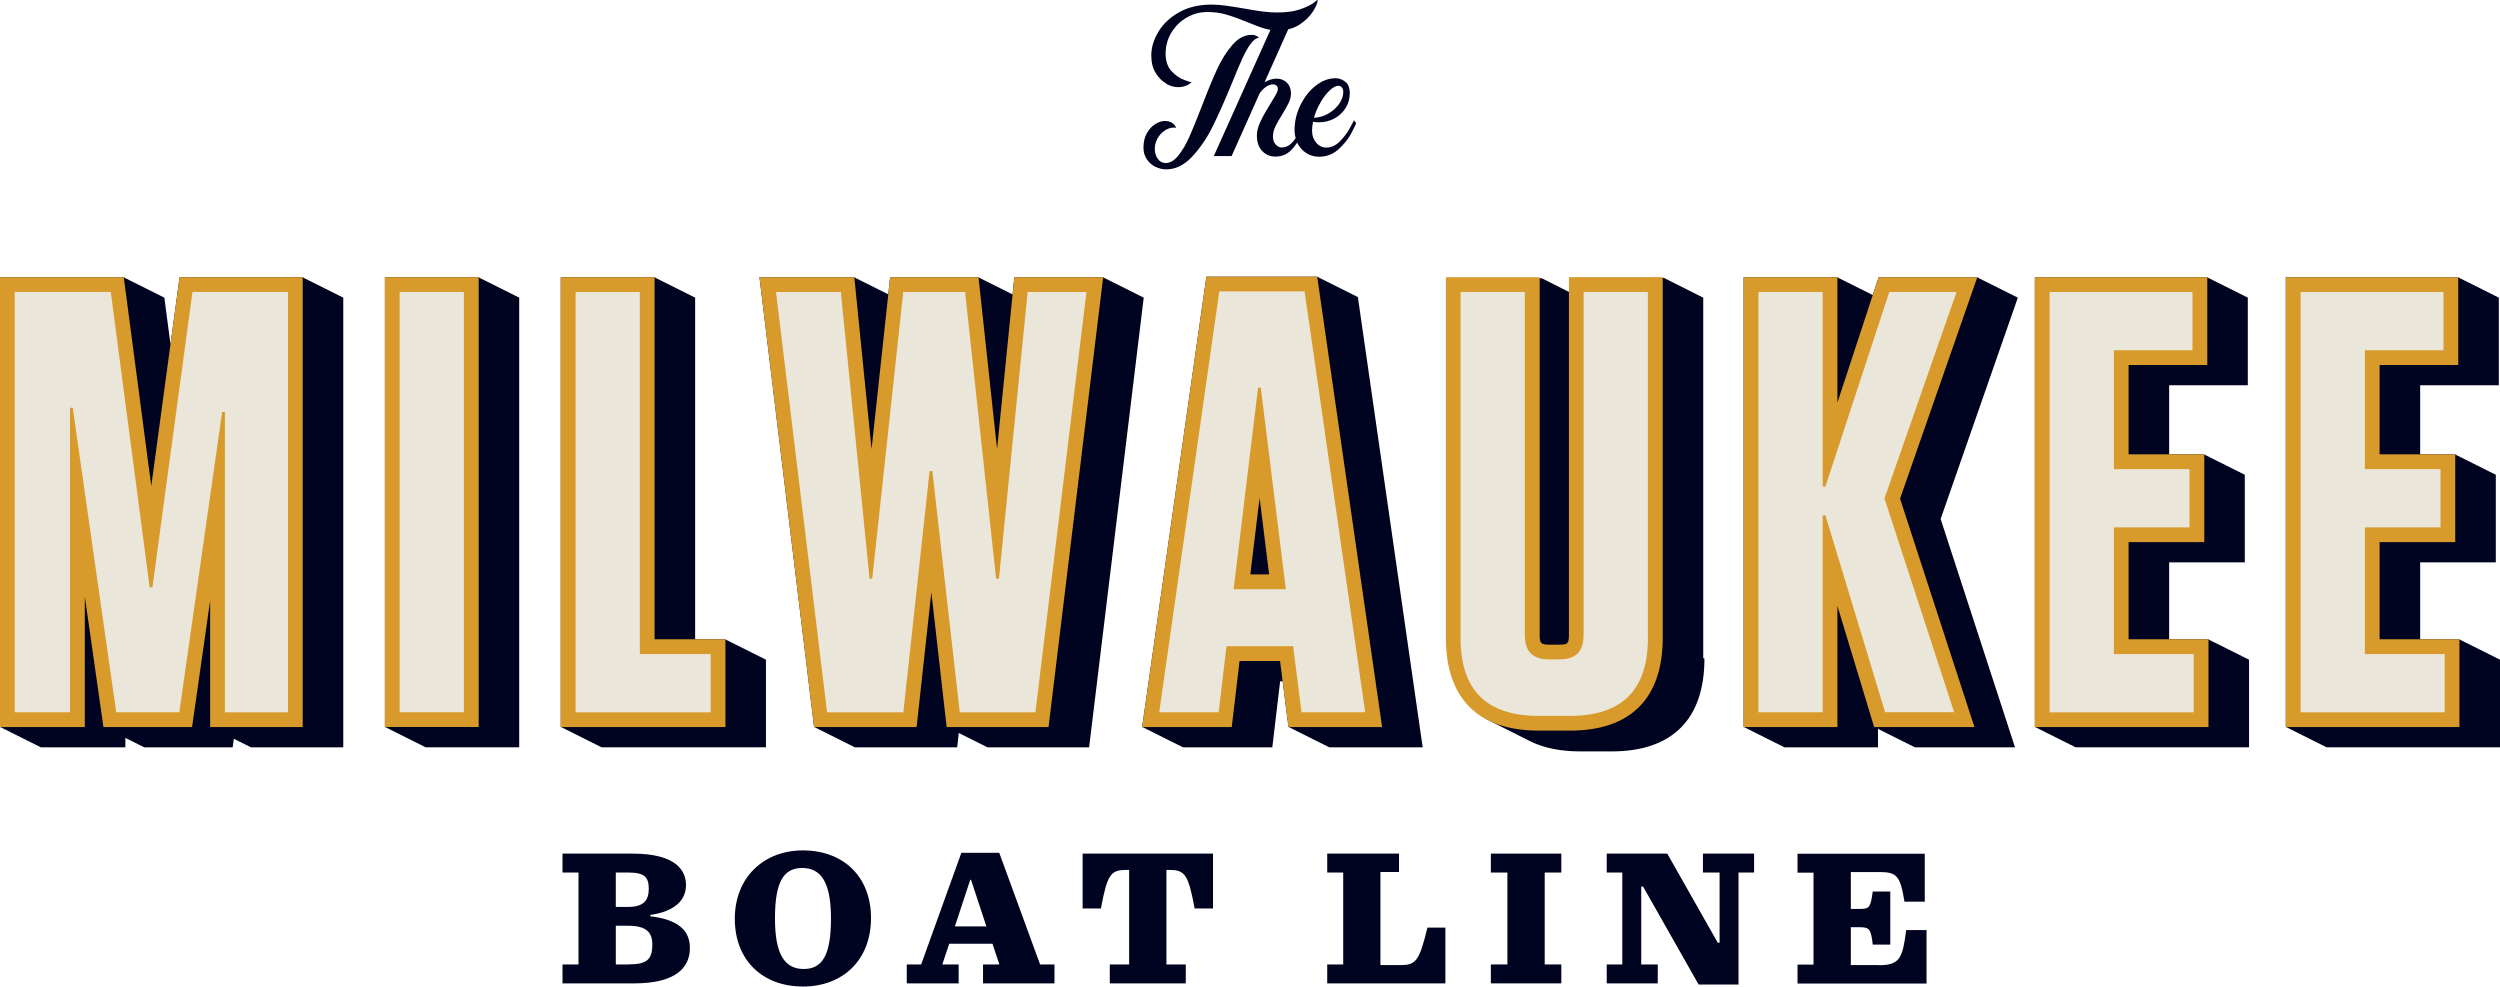 <?xml version="1.0" encoding="UTF-8"?><svg id="uuid-48ab5e1c-da10-4405-ab0b-2116ba6839cd" xmlns="http://www.w3.org/2000/svg" viewBox="0 0 357.95 141.26"><defs><style>.uuid-09dac35a-a7ac-4e1b-b2a8-b7419370c27f{fill:#000420;}.uuid-589b4749-b507-4c26-a384-f8e2ede02dd0{fill:#d79a2b;}.uuid-bbfb9a95-51eb-45bd-980e-27ef6abf033a{fill:#eae7da;}</style></defs><g id="uuid-0c2b7b9e-c564-457f-9728-d457d11300e5"><path class="uuid-09dac35a-a7ac-4e1b-b2a8-b7419370c27f" d="M93.11,131.2v-.2c3.73-.54,5.11-2.26,5.11-4.29s-1.38-4.49-7.65-4.49h-10.03v2.71h2.29v13.16h-2.29v2.71h10.25c5.9,0,7.99-2.2,7.99-5.06,0-2.57-1.72-4.07-5.68-4.55ZM88.17,124.93h1.81c2.32,0,2.91.68,2.91,2.32s-.71,2.6-2.94,2.6h-1.78v-4.91ZM90.03,138.09h-1.86v-5.54h1.81c2.57,0,3.42.96,3.42,2.68,0,2.15-.79,2.85-3.36,2.85Z"/><path class="uuid-09dac35a-a7ac-4e1b-b2a8-b7419370c27f" d="M114.96,121.76c-5.59,0-9.75,3.84-9.75,9.8s4.01,9.69,9.75,9.69,9.75-3.81,9.75-9.8-4.01-9.69-9.75-9.69ZM115.08,138.74c-2.68,0-4.12-2.01-4.12-7.23s1.21-7.23,3.9-7.23,4.12,2.03,4.12,7.23-1.21,7.23-3.9,7.23Z"/><path class="uuid-09dac35a-a7ac-4e1b-b2a8-b7419370c27f" d="M143.05,122.1h-5.4l-5.76,15.99h-2.06v2.71h7.43v-2.71h-2.34l.99-2.97h6.19l.99,2.97h-2.34v2.71h10.23v-2.71h-2.06l-5.85-15.99ZM136.72,132.64l2.2-6.67h.11l2.2,6.67h-4.52Z"/><path class="uuid-09dac35a-a7ac-4e1b-b2a8-b7419370c27f" d="M155,130.07h2.63c.9-4.77,1.36-5.51,3.56-5.51h.48v13.53h-2.77v2.71h10.88v-2.71h-2.77v-13.53h.48c2.2,0,2.66.73,3.56,5.51h2.63v-7.85h-18.67v7.85Z"/><path class="uuid-09dac35a-a7ac-4e1b-b2a8-b7419370c27f" d="M200.53,138.18h-2.88v-13.33h2.66v-2.63h-10.28v2.71h2.29v13.16h-2.29v2.71h16.92v-7.99h-2.57c-1.16,4.77-1.64,5.37-3.84,5.37Z"/><polygon class="uuid-09dac35a-a7ac-4e1b-b2a8-b7419370c27f" points="213.46 124.93 215.83 124.93 215.83 138.09 213.46 138.09 213.46 140.8 223.55 140.8 223.55 138.09 221.17 138.09 221.17 124.93 223.55 124.93 223.55 122.22 213.46 122.22 213.46 124.93"/><polygon class="uuid-09dac35a-a7ac-4e1b-b2a8-b7419370c27f" points="243.83 124.93 246.21 124.93 246.21 134.98 245.95 134.98 238.72 122.22 230.05 122.22 230.05 124.93 232.28 124.93 232.28 138.09 230.05 138.09 230.05 140.8 237.36 140.8 237.36 138.09 234.99 138.09 234.99 126.93 235.25 126.93 243.21 140.97 248.92 140.97 248.92 124.93 251.15 124.93 251.15 122.22 243.83 122.22 243.83 124.93"/><path class="uuid-09dac35a-a7ac-4e1b-b2a8-b7419370c27f" d="M269.04,138.18h-4.04v-5.42h1.36c1.33,0,1.53.34,1.78,2.49h2.51v-7.6h-2.51c-.31,2.17-.42,2.49-1.78,2.49h-1.36v-5.28h4.15c2.46,0,2.94.59,3.53,4.24h2.91v-6.86h-18.22v2.71h2.29v13.16h-2.29v2.71h18.47v-7.65h-2.91c-.51,3.95-.88,5.03-3.9,5.03Z"/><path class="uuid-09dac35a-a7ac-4e1b-b2a8-b7419370c27f" d="M165.42,23.87c.5.25,1.01.38,1.55.38,1.34,0,2.57-.6,3.69-1.79,1.12-1.2,2.1-2.61,2.92-4.25.82-1.64,1.75-3.72,2.79-6.26.63-1.56,1.14-2.76,1.52-3.6.39-.84.78-1.54,1.19-2.09.41-.55.8-.83,1.18-.83-.02-.02-.06-.06-.14-.14-.08-.08-.2-.15-.35-.21-.16-.06-.35-.09-.57-.09-.99,0-1.9.47-2.73,1.42s-1.55,2.09-2.17,3.42c-.62,1.34-1.36,3.12-2.21,5.34-.72,1.87-1.32,3.34-1.79,4.4-.47,1.06-1,1.96-1.57,2.68-.57.72-1.18,1.09-1.83,1.09-.47,0-.85-.2-1.13-.6-.28-.4-.43-.88-.43-1.43,0-.5.13-.99.38-1.46.25-.47.59-.85,1.02-1.14.42-.29.87-.44,1.32-.44.16,0,.27,0,.35.02,0-.03-.06-.13-.17-.3-.11-.17-.29-.32-.53-.46-.24-.14-.56-.21-.96-.21s-.83.14-1.3.42c-.47.28-.88.71-1.22,1.29-.34.57-.51,1.28-.51,2.11,0,.63.16,1.18.47,1.65.31.47.72.83,1.22,1.09Z"/><path class="uuid-09dac35a-a7ac-4e1b-b2a8-b7419370c27f" d="M166.97,12c.6.32,1.16.48,1.7.48.39,0,.74-.06,1.04-.17.3-.11.52-.22.67-.34.15-.12.24-.19.27-.22,0,.06-.35-.03-1.04-.28-.69-.25-1.32-.68-1.88-1.29-.56-.61-.84-1.44-.84-2.51s.28-2.11.84-3.02c.56-.91,1.29-1.63,2.21-2.15.91-.52,1.89-.78,2.93-.78.96,0,1.87.12,2.71.37.85.24,1.85.6,3,1.07.96.41,1.78.72,2.47.92.28.09.57.14.85.19l-8.11,18.08h2.55l4.04-9.04c.63-.82,1.28-1.23,1.94-1.23.16,0,.3.06.44.17.13.11.2.28.2.5,0,.17-.08.41-.24.71-.16.3-.42.74-.78,1.32-.6.96-1.08,1.81-1.44,2.56-.36.75-.54,1.43-.54,2.04,0,.96.25,1.71.76,2.24.5.53,1.13.8,1.89.8.87,0,1.59-.28,2.18-.85.38-.37.68-.76.95-1.16.02.05.03.1.06.15.3.57.72,1.03,1.25,1.37s1.14.51,1.82.51c1.07,0,2-.36,2.79-1.07.79-.72,1.4-1.49,1.84-2.33.44-.83.66-1.31.66-1.44l-.33-.38c0,.08-.19.46-.57,1.14-.38.68-.86,1.32-1.44,1.9-.58.58-1.22.87-1.91.87-.58,0-1.07-.23-1.46-.7-.39-.46-.59-1.03-.59-1.69,0-.44.05-.87.14-1.3.28.05.57.07.85.07.79,0,1.51-.18,2.18-.53.67-.35,1.21-.85,1.62-1.49.41-.64.61-1.36.61-2.16,0-.76-.22-1.3-.65-1.63-.43-.33-.89-.5-1.38-.5-.98,0-1.92.35-2.82,1.05-.91.7-1.64,1.63-2.21,2.79-.57,1.16-.85,2.37-.85,3.65,0,.38.06.74.16,1.09-.18.26-.38.52-.62.75-.4.39-.86.59-1.38.59-.33,0-.62-.15-.87-.44-.25-.29-.38-.66-.38-1.12s.11-.94.33-1.42c.22-.47.56-1.07,1.02-1.79.42-.69.74-1.25.93-1.68s.3-.83.3-1.23c0-.69-.2-1.23-.6-1.61-.4-.38-.88-.57-1.43-.57-.58,0-1.16.17-1.75.52l3.39-7.59c.59-.13,1.13-.35,1.62-.67.83-.55,1.48-1.18,1.92-1.88.45-.7.67-1.25.67-1.64l-.02-.05s-.22.23-.67.54c-.45.31-1.1.61-1.96.89-.86.28-1.92.41-3.18.41-.65,0-1.33-.05-2.04-.14-.72-.09-1.61-.24-2.68-.43-1.09-.19-1.98-.33-2.68-.42-.7-.09-1.37-.14-1.99-.14-1.78,0-3.32.37-4.62,1.1-1.3.73-2.29,1.66-2.96,2.79-.68,1.13-1.02,2.25-1.02,3.39,0,.99.21,1.83.63,2.51.42.68.92,1.19,1.52,1.51ZM189.08,14.64c.42-.71.86-1.28,1.32-1.71.46-.43.88-.65,1.24-.65.2,0,.37.09.5.26.13.17.19.38.19.61,0,.6-.21,1.18-.61,1.75-.41.57-.94,1.03-1.58,1.39-.65.36-1.31.55-2.01.57.22-.77.54-1.51.96-2.22Z"/><polygon class="uuid-09dac35a-a7ac-4e1b-b2a8-b7419370c27f" points="80.54 104.18 80.54 104.22 80.63 104.22 80.63 104.26 80.71 104.26 80.71 104.3 80.79 104.3 80.79 104.34 80.88 104.34 80.88 104.39 80.96 104.39 80.96 104.43 81.04 104.43 81.04 104.47 81.12 104.47 81.12 104.51 81.21 104.51 81.21 104.55 81.29 104.55 81.29 104.59 81.37 104.59 81.37 104.63 81.46 104.63 81.46 104.68 81.54 104.68 81.54 104.72 81.62 104.72 81.62 104.76 81.7 104.76 81.7 104.8 81.79 104.8 81.79 104.84 81.87 104.84 81.87 104.88 81.87 104.88 81.87 104.89 81.95 104.89 81.95 104.92 81.96 104.92 81.96 104.93 82.04 104.93 82.04 104.97 82.04 104.97 82.04 104.97 82.12 104.97 82.12 105.01 82.12 105.01 82.12 105.01 82.2 105.01 82.2 105.05 82.21 105.05 82.21 105.05 82.28 105.05 82.28 105.09 82.29 105.09 82.29 105.09 82.37 105.09 82.37 105.13 82.37 105.13 82.37 105.13 82.45 105.13 82.45 105.17 82.46 105.17 82.46 105.18 82.53 105.18 82.53 105.21 82.54 105.21 82.54 105.22 82.62 105.22 82.62 105.26 82.62 105.26 82.62 105.26 82.7 105.26 82.7 105.3 82.7 105.3 82.7 105.3 82.78 105.3 82.78 105.34 82.79 105.34 82.79 105.34 82.86 105.34 82.86 105.38 82.87 105.38 82.87 105.38 82.95 105.38 82.95 105.42 82.95 105.42 82.95 105.42 83.03 105.42 83.03 105.46 83.04 105.46 83.04 105.47 83.11 105.47 83.11 105.51 83.12 105.51 83.12 105.51 83.2 105.51 83.2 105.55 83.2 105.55 83.2 105.55 83.28 105.55 83.28 105.59 83.28 105.59 83.28 105.59 83.36 105.59 83.36 105.63 83.37 105.63 83.37 105.63 83.44 105.63 83.44 105.67 83.45 105.67 83.45 105.67 83.53 105.67 83.53 105.71 83.53 105.71 83.53 105.71 83.61 105.71 83.61 105.75 83.62 105.75 83.62 105.76 83.69 105.76 83.69 105.8 83.7 105.8 83.7 105.8 83.78 105.8 83.78 105.84 83.78 105.84 83.78 105.84 83.86 105.84 83.86 105.88 83.86 105.88 83.86 105.88 83.94 105.88 83.94 105.92 83.95 105.92 83.95 105.92 84.03 105.92 84.03 105.96 84.03 105.96 84.03 105.96 84.11 105.96 84.11 106 84.11 106 84.11 106.01 84.19 106.01 84.19 106.04 84.2 106.04 84.2 106.05 84.27 106.05 84.27 106.09 84.28 106.09 84.28 106.09 84.36 106.09 84.36 106.13 84.36 106.13 84.36 106.13 84.44 106.13 84.44 106.17 84.44 106.17 84.44 106.17 84.52 106.17 84.52 106.21 84.53 106.21 84.53 106.21 84.61 106.21 84.61 106.25 84.69 106.25 84.69 106.3 84.78 106.3 84.78 106.34 84.86 106.34 84.86 106.38 84.94 106.38 84.94 106.42 85.03 106.42 85.03 106.46 85.11 106.46 85.11 106.5 85.19 106.5 85.19 106.54 85.27 106.54 85.27 106.59 85.36 106.59 85.36 106.63 85.44 106.63 85.44 106.67 85.52 106.67 85.52 106.71 85.61 106.71 85.61 106.75 85.69 106.75 85.69 106.79 85.77 106.79 85.77 106.83 85.85 106.83 85.85 106.88 85.94 106.88 85.94 106.92 86.02 106.92 86.02 106.96 86.1 106.96 86.1 107 109.67 107 109.67 94.43 109.59 94.43 109.59 94.39 109.51 94.39 109.51 94.35 109.42 94.35 109.42 94.31 109.34 94.31 109.34 94.27 109.26 94.27 109.26 94.23 109.18 94.23 109.18 94.18 109.09 94.18 109.09 94.14 109.01 94.14 109.01 94.1 108.93 94.1 108.93 94.06 108.84 94.06 108.84 94.02 108.76 94.02 108.76 93.98 108.68 93.98 108.68 93.94 108.6 93.94 108.6 93.89 108.51 93.89 108.51 93.85 108.43 93.85 108.43 93.81 108.35 93.81 108.35 93.77 108.26 93.77 108.26 93.73 108.18 93.73 108.18 93.69 108.1 93.69 108.1 93.65 108.09 93.65 108.09 93.64 108.02 93.64 108.02 93.6 108.01 93.6 108.01 93.6 107.93 93.6 107.93 93.56 107.93 93.56 107.93 93.56 107.85 93.56 107.85 93.52 107.84 93.52 107.84 93.52 107.77 93.52 107.77 93.48 107.76 93.48 107.76 93.48 107.68 93.48 107.68 93.44 107.68 93.44 107.68 93.44 107.6 93.44 107.6 93.4 107.6 93.4 107.6 93.39 107.52 93.39 107.52 93.36 107.51 93.36 107.51 93.35 107.43 93.35 107.43 93.31 107.43 93.31 107.43 93.31 107.35 93.31 107.35 93.27 107.35 93.27 107.35 93.27 107.27 93.27 107.27 93.23 107.26 93.23 107.26 93.23 107.19 93.23 107.19 93.19 107.18 93.19 107.18 93.19 107.1 93.19 107.1 93.15 107.1 93.15 107.1 93.15 107.02 93.15 107.02 93.11 107.02 93.11 107.02 93.1 106.94 93.1 106.94 93.07 106.93 93.07 106.93 93.06 106.85 93.06 106.85 93.02 106.85 93.02 106.85 93.02 106.77 93.02 106.77 92.98 106.77 92.98 106.77 92.98 106.69 92.98 106.69 92.94 106.68 92.94 106.68 92.94 106.61 92.94 106.61 92.9 106.6 92.9 106.6 92.9 106.52 92.9 106.52 92.86 106.52 92.86 106.52 92.86 106.44 92.86 106.44 92.82 106.43 92.82 106.43 92.81 106.36 92.81 106.36 92.78 106.35 92.78 106.35 92.77 106.27 92.77 106.27 92.73 106.27 92.73 106.27 92.73 106.19 92.73 106.19 92.69 106.19 92.69 106.19 92.69 106.11 92.69 106.11 92.65 106.1 92.65 106.1 92.65 106.03 92.65 106.03 92.61 106.02 92.61 106.02 92.61 105.94 92.61 105.94 92.57 105.94 92.57 105.94 92.57 105.86 92.57 105.86 92.53 105.85 92.53 105.85 92.52 105.78 92.52 105.78 92.49 105.77 92.49 105.77 92.48 105.69 92.48 105.69 92.44 105.69 92.44 105.69 92.44 105.61 92.44 105.61 92.4 105.61 92.4 105.61 92.4 105.53 92.4 105.53 92.36 105.52 92.36 105.52 92.36 105.45 92.36 105.45 92.32 105.44 92.32 105.44 92.32 105.36 92.32 105.36 92.28 105.27 92.28 105.27 92.23 105.19 92.23 105.19 92.19 105.11 92.19 105.11 92.15 105.03 92.15 105.03 92.11 104.94 92.11 104.94 92.07 104.86 92.07 104.86 92.03 104.78 92.03 104.78 91.99 104.69 91.99 104.69 91.94 104.61 91.94 104.61 91.9 104.53 91.9 104.53 91.86 104.45 91.86 104.45 91.82 104.36 91.82 104.36 91.78 104.28 91.78 104.28 91.74 104.2 91.74 104.2 91.7 104.11 91.7 104.11 91.65 104.03 91.65 104.03 91.61 103.95 91.61 103.95 91.57 103.87 91.57 103.87 91.53 99.53 91.53 99.53 42.6 99.45 42.6 99.45 42.55 99.36 42.55 99.36 42.51 99.28 42.51 99.28 42.47 99.2 42.47 99.2 42.43 99.11 42.43 99.11 42.39 99.03 42.39 99.03 42.35 98.95 42.35 98.95 42.31 98.87 42.31 98.87 42.26 98.78 42.26 98.78 42.22 98.7 42.22 98.7 42.18 98.62 42.18 98.62 42.14 98.53 42.14 98.53 42.1 98.45 42.1 98.45 42.06 98.37 42.06 98.37 42.02 98.29 42.02 98.29 41.97 98.2 41.97 98.2 41.93 98.12 41.93 98.12 41.89 98.04 41.89 98.04 41.85 97.95 41.85 97.95 41.81 97.95 41.81 97.95 41.81 97.87 41.81 97.87 41.77 97.87 41.77 97.87 41.76 97.79 41.76 97.79 41.73 97.78 41.73 97.78 41.72 97.71 41.72 97.71 41.68 97.7 41.68 97.7 41.68 97.62 41.68 97.62 41.64 97.62 41.64 97.62 41.64 97.54 41.64 97.54 41.6 97.53 41.6 97.53 41.6 97.46 41.6 97.46 41.56 97.45 41.56 97.45 41.56 97.37 41.56 97.37 41.52 97.37 41.52 97.37 41.52 97.29 41.52 97.29 41.48 97.29 41.48 97.29 41.47 97.21 41.47 97.21 41.44 97.2 41.44 97.2 41.43 97.13 41.43 97.13 41.39 97.12 41.39 97.12 41.39 97.04 41.39 97.04 41.35 97.04 41.35 97.04 41.35 96.96 41.35 96.96 41.31 96.95 41.31 96.95 41.31 96.88 41.31 96.88 41.27 96.87 41.27 96.87 41.27 96.79 41.27 96.79 41.23 96.79 41.23 96.79 41.23 96.71 41.23 96.71 41.19 96.71 41.19 96.71 41.18 96.63 41.18 96.63 41.15 96.62 41.15 96.62 41.14 96.54 41.14 96.54 41.1 96.54 41.1 96.54 41.1 96.46 41.1 96.46 41.06 96.46 41.06 96.46 41.06 96.38 41.06 96.38 41.02 96.37 41.02 96.37 41.02 96.3 41.02 96.3 40.98 96.29 40.98 96.29 40.98 96.21 40.98 96.21 40.94 96.21 40.94 96.21 40.94 96.13 40.94 96.13 40.9 96.13 40.9 96.13 40.89 96.05 40.89 96.05 40.86 96.04 40.86 96.04 40.85 95.96 40.85 95.96 40.81 95.96 40.81 95.96 40.81 95.88 40.81 95.88 40.77 95.88 40.77 95.88 40.77 95.8 40.77 95.8 40.73 95.79 40.73 95.79 40.73 95.72 40.73 95.72 40.69 95.71 40.69 95.71 40.69 95.63 40.69 95.63 40.65 95.63 40.65 95.63 40.65 95.55 40.65 95.55 40.61 95.54 40.61 95.54 40.6 95.47 40.6 95.47 40.56 95.46 40.56 95.46 40.56 95.38 40.56 95.38 40.52 95.38 40.52 95.38 40.52 95.3 40.52 95.3 40.48 95.3 40.48 95.3 40.48 95.21 40.48 95.21 40.44 95.13 40.44 95.13 40.4 95.05 40.4 95.05 40.36 94.96 40.36 94.96 40.31 94.88 40.31 94.88 40.27 94.8 40.27 94.8 40.23 94.72 40.23 94.72 40.19 94.63 40.19 94.63 40.15 94.55 40.15 94.55 40.11 94.47 40.11 94.47 40.06 94.38 40.06 94.38 40.02 94.3 40.02 94.3 39.98 94.22 39.98 94.22 39.94 94.14 39.94 94.14 39.9 94.05 39.9 94.05 39.86 93.97 39.86 93.97 39.82 93.89 39.82 93.89 39.77 93.8 39.77 93.8 39.73 93.72 39.73 93.72 39.69 80.29 39.69 80.29 104.1 80.38 104.1 80.38 104.14 80.46 104.14 80.46 104.18 80.54 104.18"/><polygon class="uuid-09dac35a-a7ac-4e1b-b2a8-b7419370c27f" points="116.56 104.1 116.63 104.1 116.64 104.14 116.72 104.14 116.72 104.18 116.8 104.18 116.81 104.22 116.88 104.22 116.89 104.26 116.97 104.26 116.97 104.3 117.05 104.3 117.05 104.34 117.13 104.34 117.14 104.39 117.21 104.39 117.22 104.43 117.3 104.43 117.3 104.47 117.38 104.47 117.39 104.51 117.46 104.51 117.47 104.55 117.55 104.55 117.55 104.59 117.63 104.59 117.63 104.63 117.71 104.63 117.72 104.68 117.8 104.68 117.8 104.72 117.88 104.72 117.88 104.76 117.96 104.76 117.97 104.8 118.04 104.8 118.05 104.84 118.13 104.84 118.13 104.88 118.14 104.88 118.14 104.89 118.21 104.89 118.21 104.92 118.22 104.92 118.22 104.93 118.29 104.93 118.3 104.97 118.3 104.97 118.3 104.97 118.38 104.97 118.38 105.01 118.39 105.01 118.39 105.01 118.46 105.01 118.46 105.05 118.47 105.05 118.47 105.05 118.54 105.05 118.55 105.09 118.55 105.09 118.55 105.09 118.62 105.09 118.63 105.13 118.63 105.13 118.63 105.13 118.71 105.13 118.71 105.17 118.72 105.17 118.72 105.18 118.79 105.18 118.79 105.21 118.8 105.21 118.8 105.22 118.87 105.22 118.88 105.26 118.88 105.26 118.88 105.26 118.96 105.26 118.96 105.3 118.97 105.3 118.97 105.3 119.04 105.3 119.04 105.34 119.05 105.34 119.05 105.34 119.12 105.34 119.13 105.38 119.13 105.38 119.13 105.38 119.2 105.38 119.21 105.42 119.21 105.42 119.21 105.42 119.29 105.42 119.29 105.46 119.3 105.46 119.3 105.47 119.37 105.47 119.38 105.51 119.38 105.51 119.38 105.51 119.45 105.51 119.46 105.55 119.46 105.55 119.46 105.55 119.54 105.55 119.54 105.59 119.55 105.59 119.55 105.59 119.62 105.59 119.62 105.63 119.63 105.63 119.63 105.63 119.7 105.63 119.71 105.67 119.71 105.67 119.71 105.67 119.79 105.67 119.79 105.71 119.79 105.71 119.79 105.71 119.87 105.71 119.87 105.75 119.88 105.75 119.88 105.76 119.95 105.76 119.96 105.8 119.96 105.8 119.96 105.8 120.03 105.8 120.04 105.84 120.04 105.84 120.04 105.84 120.12 105.84 120.12 105.88 120.13 105.88 120.13 105.88 120.2 105.88 120.2 105.92 120.21 105.92 120.21 105.92 120.28 105.92 120.29 105.96 120.29 105.96 120.29 105.96 120.37 105.96 120.37 106 120.38 106 120.38 106.01 120.45 106.01 120.45 106.04 120.46 106.04 120.46 106.05 120.53 106.05 120.54 106.09 120.54 106.09 120.54 106.09 120.61 106.09 120.62 106.13 120.62 106.13 120.62 106.13 120.7 106.13 120.7 106.17 120.71 106.17 120.71 106.17 120.78 106.17 120.78 106.21 120.79 106.21 120.79 106.21 120.87 106.21 120.87 106.25 120.95 106.25 120.96 106.3 121.03 106.3 121.04 106.34 121.12 106.34 121.12 106.38 121.2 106.38 121.2 106.42 121.28 106.42 121.29 106.46 121.37 106.46 121.37 106.5 121.45 106.5 121.45 106.54 121.53 106.54 121.54 106.59 121.61 106.59 121.62 106.63 121.7 106.63 121.7 106.67 121.78 106.67 121.78 106.71 121.86 106.71 121.87 106.75 121.95 106.75 121.95 106.79 122.03 106.79 122.03 106.83 122.11 106.83 122.12 106.88 122.19 106.88 122.2 106.92 122.28 106.92 122.28 106.96 122.36 106.96 122.37 107 137.05 107 137.28 104.93 137.28 104.93 137.28 104.97 137.29 104.97 137.29 104.97 137.36 104.97 137.36 105.01 137.37 105.01 137.37 105.01 137.44 105.01 137.45 105.05 137.45 105.05 137.45 105.05 137.53 105.05 137.53 105.09 137.54 105.09 137.54 105.09 137.61 105.09 137.61 105.13 137.62 105.13 137.62 105.13 137.69 105.13 137.7 105.17 137.7 105.17 137.7 105.18 137.77 105.18 137.78 105.21 137.78 105.21 137.78 105.22 137.86 105.22 137.86 105.26 137.87 105.26 137.87 105.26 137.94 105.26 137.94 105.3 137.95 105.3 137.95 105.3 138.02 105.3 138.03 105.34 138.03 105.34 138.03 105.34 138.11 105.34 138.11 105.38 138.12 105.38 138.12 105.38 138.19 105.38 138.19 105.42 138.2 105.42 138.2 105.42 138.27 105.42 138.28 105.46 138.28 105.46 138.28 105.47 138.36 105.47 138.36 105.51 138.36 105.51 138.36 105.51 138.44 105.51 138.44 105.55 138.45 105.55 138.45 105.55 138.52 105.55 138.53 105.59 138.53 105.59 138.53 105.59 138.6 105.59 138.61 105.63 138.61 105.63 138.61 105.63 138.69 105.63 138.69 105.67 138.7 105.67 138.7 105.67 138.77 105.67 138.77 105.71 138.78 105.71 138.78 105.71 138.85 105.71 138.86 105.75 138.86 105.75 138.86 105.76 138.94 105.76 138.94 105.8 138.94 105.8 138.94 105.8 139.02 105.8 139.02 105.84 139.03 105.84 139.03 105.84 139.1 105.84 139.11 105.88 139.11 105.88 139.11 105.88 139.18 105.88 139.19 105.92 139.19 105.92 139.19 105.92 139.27 105.92 139.27 105.96 139.28 105.96 139.28 105.96 139.35 105.96 139.35 106 139.36 106 139.36 106.01 139.43 106.01 139.44 106.04 139.44 106.04 139.44 106.05 139.52 106.05 139.52 106.09 139.52 106.09 139.53 106.09 139.6 106.09 139.6 106.13 139.61 106.13 139.61 106.13 139.68 106.13 139.69 106.17 139.69 106.17 139.69 106.17 139.76 106.17 139.77 106.21 139.77 106.21 139.77 106.21 139.85 106.21 139.86 106.25 139.94 106.25 139.94 106.3 140.02 106.3 140.02 106.34 140.1 106.34 140.11 106.38 140.18 106.38 140.19 106.42 140.27 106.42 140.27 106.46 140.35 106.46 140.35 106.5 140.43 106.5 140.44 106.54 140.52 106.54 140.52 106.59 140.6 106.59 140.6 106.63 140.68 106.63 140.69 106.67 140.76 106.67 140.77 106.71 140.85 106.71 140.85 106.75 140.93 106.75 140.93 106.79 141.01 106.79 141.02 106.83 141.1 106.83 141.1 106.88 141.18 106.88 141.18 106.92 141.26 106.92 141.27 106.96 141.34 106.96 141.35 107 155.94 107 163.76 42.6 163.67 42.6 163.68 42.55 163.59 42.55 163.6 42.51 163.51 42.51 163.51 42.47 163.42 42.47 163.43 42.43 163.34 42.43 163.35 42.39 163.26 42.39 163.26 42.35 163.18 42.35 163.18 42.31 163.09 42.31 163.1 42.26 163.01 42.26 163.02 42.22 162.93 42.22 162.93 42.18 162.84 42.18 162.85 42.14 162.76 42.14 162.77 42.1 162.68 42.1 162.68 42.06 162.6 42.06 162.6 42.02 162.51 42.02 162.52 41.97 162.43 41.97 162.43 41.93 162.35 41.93 162.35 41.89 162.26 41.89 162.27 41.85 162.18 41.85 162.19 41.81 162.18 41.81 162.18 41.81 162.1 41.81 162.1 41.77 162.1 41.77 162.1 41.76 162.02 41.76 162.02 41.73 162.01 41.73 162.02 41.72 161.93 41.72 161.94 41.68 161.93 41.68 161.93 41.68 161.85 41.68 161.85 41.64 161.85 41.64 161.85 41.64 161.77 41.64 161.77 41.6 161.77 41.6 161.77 41.6 161.68 41.6 161.69 41.56 161.68 41.56 161.68 41.56 161.6 41.56 161.61 41.52 161.6 41.52 161.6 41.52 161.52 41.52 161.52 41.48 161.52 41.48 161.52 41.47 161.44 41.47 161.44 41.44 161.43 41.44 161.43 41.43 161.35 41.43 161.36 41.39 161.35 41.39 161.35 41.39 161.27 41.39 161.27 41.35 161.27 41.35 161.27 41.35 161.19 41.35 161.19 41.31 161.19 41.31 161.19 41.31 161.1 41.31 161.11 41.27 161.1 41.27 161.1 41.27 161.02 41.27 161.03 41.23 161.02 41.23 161.02 41.23 160.94 41.23 160.94 41.19 160.94 41.19 160.94 41.18 160.86 41.18 160.86 41.15 160.85 41.15 160.85 41.14 160.77 41.14 160.78 41.1 160.77 41.1 160.77 41.1 160.69 41.1 160.69 41.06 160.69 41.06 160.69 41.06 160.61 41.06 160.61 41.02 160.61 41.02 160.61 41.02 160.52 41.02 160.53 40.98 160.52 40.98 160.52 40.98 160.44 40.98 160.45 40.94 160.44 40.94 160.44 40.94 160.36 40.94 160.36 40.9 160.36 40.9 160.36 40.89 160.27 40.89 160.28 40.86 160.27 40.86 160.27 40.85 160.19 40.85 160.2 40.81 160.19 40.81 160.19 40.81 160.11 40.81 160.11 40.77 160.11 40.77 160.11 40.77 160.03 40.77 160.03 40.73 160.03 40.73 160.03 40.73 159.94 40.73 159.95 40.69 159.94 40.69 159.94 40.69 159.86 40.69 159.86 40.65 159.86 40.65 159.86 40.65 159.78 40.65 159.78 40.61 159.78 40.61 159.78 40.6 159.69 40.6 159.7 40.56 159.69 40.56 159.69 40.56 159.61 40.56 159.62 40.52 159.61 40.52 159.61 40.52 159.53 40.52 159.53 40.48 159.53 40.48 159.53 40.48 159.44 40.48 159.45 40.44 159.36 40.44 159.36 40.4 159.27 40.4 159.28 40.36 159.19 40.36 159.2 40.31 159.11 40.31 159.11 40.27 159.03 40.27 159.03 40.23 158.94 40.23 158.95 40.19 158.86 40.19 158.87 40.15 158.78 40.15 158.78 40.11 158.69 40.11 158.7 40.06 158.61 40.06 158.62 40.02 158.53 40.02 158.53 39.98 158.45 39.98 158.45 39.94 158.36 39.94 158.37 39.9 158.28 39.9 158.28 39.86 158.2 39.86 158.2 39.82 158.11 39.82 158.12 39.77 158.03 39.77 158.04 39.73 157.95 39.73 157.95 39.69 145.23 39.69 144.98 42.14 144.92 42.14 144.91 42.1 144.83 42.1 144.83 42.06 144.75 42.06 144.75 42.02 144.67 42.02 144.66 41.97 144.59 41.97 144.58 41.93 144.5 41.93 144.5 41.89 144.42 41.89 144.42 41.85 144.34 41.85 144.33 41.81 144.33 41.81 144.33 41.81 144.25 41.81 144.25 41.77 144.24 41.77 144.24 41.76 144.17 41.76 144.17 41.73 144.16 41.73 144.16 41.72 144.09 41.72 144.08 41.68 144.08 41.68 144.08 41.68 144 41.68 144 41.64 144 41.64 144 41.64 143.92 41.64 143.92 41.6 143.91 41.6 143.91 41.6 143.84 41.6 143.83 41.56 143.83 41.56 143.83 41.56 143.76 41.56 143.75 41.52 143.75 41.52 143.75 41.52 143.67 41.52 143.67 41.48 143.66 41.48 143.66 41.47 143.59 41.47 143.59 41.44 143.58 41.44 143.58 41.43 143.51 41.43 143.5 41.39 143.5 41.39 143.5 41.39 143.42 41.39 143.42 41.35 143.42 41.35 143.42 41.35 143.34 41.35 143.34 41.31 143.33 41.31 143.33 41.31 143.26 41.31 143.25 41.27 143.25 41.27 143.25 41.27 143.18 41.27 143.17 41.23 143.17 41.23 143.17 41.23 143.09 41.23 143.09 41.19 143.08 41.19 143.08 41.18 143.01 41.18 143.01 41.15 143 41.15 143 41.14 142.93 41.14 142.92 41.1 142.92 41.1 142.92 41.1 142.84 41.1 142.84 41.06 142.84 41.06 142.83 41.06 142.76 41.06 142.76 41.02 142.75 41.02 142.75 41.02 142.68 41.02 142.67 40.98 142.67 40.98 142.67 40.98 142.6 40.98 142.59 40.94 142.59 40.94 142.59 40.94 142.51 40.94 142.51 40.9 142.5 40.9 142.5 40.89 142.43 40.89 142.43 40.86 142.42 40.86 142.42 40.85 142.35 40.85 142.34 40.81 142.34 40.81 142.34 40.81 142.26 40.81 142.26 40.77 142.25 40.77 142.25 40.77 142.18 40.77 142.18 40.73 142.17 40.73 142.17 40.73 142.1 40.73 142.09 40.69 142.09 40.69 142.09 40.69 142.02 40.69 142.01 40.65 142.01 40.65 142.01 40.65 141.93 40.65 141.93 40.61 141.92 40.61 141.92 40.6 141.85 40.6 141.85 40.56 141.84 40.56 141.84 40.56 141.77 40.56 141.76 40.52 141.76 40.52 141.76 40.52 141.68 40.52 141.68 40.48 141.67 40.48 141.67 40.48 141.6 40.48 141.59 40.44 141.51 40.44 141.51 40.4 141.43 40.4 141.43 40.36 141.35 40.36 141.34 40.31 141.26 40.31 141.26 40.27 141.18 40.27 141.18 40.23 141.1 40.23 141.09 40.19 141.02 40.19 141.01 40.15 140.93 40.15 140.93 40.11 140.85 40.11 140.85 40.06 140.77 40.06 140.76 40.02 140.68 40.02 140.68 39.98 140.6 39.98 140.6 39.94 140.52 39.94 140.51 39.9 140.44 39.9 140.43 39.86 140.35 39.86 140.35 39.82 140.27 39.82 140.26 39.77 140.19 39.77 140.18 39.73 140.1 39.73 140.1 39.69 127.45 39.69 127.18 42.14 127.14 42.14 127.13 42.1 127.05 42.1 127.05 42.06 126.97 42.06 126.97 42.02 126.89 42.02 126.88 41.97 126.81 41.97 126.8 41.93 126.72 41.93 126.72 41.89 126.64 41.89 126.64 41.85 126.56 41.85 126.55 41.81 126.55 41.81 126.55 41.81 126.47 41.81 126.47 41.77 126.46 41.77 126.46 41.76 126.39 41.76 126.39 41.73 126.38 41.73 126.38 41.72 126.31 41.72 126.3 41.68 126.3 41.68 126.3 41.68 126.23 41.68 126.22 41.64 126.22 41.64 126.22 41.64 126.14 41.64 126.14 41.6 126.13 41.6 126.13 41.6 126.06 41.6 126.06 41.56 126.05 41.56 126.05 41.56 125.98 41.56 125.97 41.52 125.97 41.52 125.97 41.52 125.89 41.52 125.89 41.48 125.88 41.48 125.88 41.47 125.81 41.47 125.81 41.44 125.8 41.44 125.8 41.43 125.73 41.43 125.72 41.39 125.72 41.39 125.72 41.39 125.64 41.39 125.64 41.35 125.64 41.35 125.64 41.35 125.56 41.35 125.56 41.31 125.55 41.31 125.55 41.31 125.48 41.31 125.48 41.27 125.47 41.27 125.47 41.27 125.4 41.27 125.39 41.23 125.39 41.23 125.39 41.23 125.31 41.23 125.31 41.19 125.3 41.19 125.3 41.18 125.23 41.18 125.23 41.15 125.22 41.15 125.22 41.14 125.15 41.14 125.14 41.1 125.14 41.1 125.14 41.1 125.06 41.1 125.06 41.06 125.06 41.06 125.06 41.06 124.98 41.06 124.98 41.02 124.97 41.02 124.97 41.02 124.9 41.02 124.89 40.98 124.89 40.98 124.89 40.98 124.82 40.98 124.81 40.94 124.81 40.94 124.81 40.94 124.73 40.94 124.73 40.9 124.72 40.9 124.72 40.89 124.65 40.89 124.65 40.86 124.64 40.86 124.64 40.85 124.57 40.85 124.56 40.81 124.56 40.81 124.56 40.81 124.48 40.81 124.48 40.77 124.48 40.77 124.48 40.77 124.4 40.77 124.4 40.73 124.39 40.73 124.39 40.73 124.32 40.73 124.31 40.69 124.31 40.69 124.31 40.69 124.24 40.69 124.23 40.65 124.23 40.65 124.23 40.65 124.15 40.65 124.15 40.61 124.14 40.61 124.14 40.6 124.07 40.6 124.07 40.56 124.06 40.56 124.06 40.56 123.99 40.56 123.98 40.52 123.98 40.52 123.98 40.52 123.9 40.52 123.9 40.48 123.9 40.48 123.89 40.48 123.82 40.48 123.81 40.44 123.73 40.44 123.73 40.4 123.65 40.4 123.65 40.36 123.57 40.36 123.56 40.31 123.48 40.31 123.48 40.27 123.4 40.27 123.4 40.23 123.32 40.23 123.31 40.19 123.24 40.19 123.23 40.15 123.15 40.15 123.15 40.11 123.07 40.11 123.07 40.06 122.99 40.06 122.98 40.02 122.9 40.02 122.9 39.98 122.82 39.98 122.82 39.94 122.74 39.94 122.73 39.9 122.66 39.9 122.65 39.86 122.57 39.86 122.57 39.82 122.49 39.82 122.49 39.77 122.41 39.77 122.4 39.73 122.32 39.73 122.32 39.69 108.74 39.69 116.52 103.79 116.56 104.1"/><polygon class="uuid-09dac35a-a7ac-4e1b-b2a8-b7419370c27f" points="190.04 106.88 190.12 106.88 190.12 106.92 190.2 106.92 190.21 106.96 190.29 106.96 190.29 107 203.7 107 194.46 42.81 194.41 42.51 194.34 42.51 194.33 42.47 194.25 42.47 194.25 42.43 194.17 42.43 194.16 42.39 194.09 42.39 194.08 42.34 194 42.34 194 42.3 193.92 42.3 193.92 42.26 193.84 42.26 193.83 42.22 193.76 42.22 193.75 42.18 193.67 42.18 193.67 42.14 193.59 42.14 193.58 42.1 193.51 42.1 193.5 42.05 193.42 42.05 193.42 42.01 193.34 42.01 193.34 41.97 193.26 41.97 193.25 41.93 193.18 41.93 193.17 41.89 193.09 41.89 193.09 41.85 193.01 41.85 193 41.81 192.93 41.81 192.92 41.76 192.84 41.76 192.84 41.72 192.83 41.72 192.83 41.72 192.76 41.72 192.76 41.68 192.75 41.68 192.75 41.68 192.68 41.68 192.67 41.64 192.67 41.64 192.67 41.64 192.59 41.64 192.59 41.6 192.58 41.6 192.58 41.6 192.51 41.6 192.51 41.56 192.5 41.56 192.5 41.55 192.43 41.55 192.42 41.52 192.42 41.52 192.42 41.51 192.35 41.51 192.34 41.47 192.34 41.47 192.34 41.47 192.26 41.47 192.26 41.43 192.25 41.43 192.25 41.43 192.18 41.43 192.17 41.39 192.17 41.39 192.17 41.39 192.1 41.39 192.09 41.35 192.09 41.35 192.09 41.35 192.01 41.35 192.01 41.31 192 41.31 192 41.31 191.93 41.31 191.93 41.27 191.92 41.27 191.92 41.26 191.85 41.26 191.84 41.23 191.84 41.23 191.84 41.22 191.77 41.22 191.76 41.18 191.76 41.18 191.76 41.18 191.68 41.18 191.68 41.14 191.67 41.14 191.67 41.14 191.6 41.14 191.59 41.1 191.59 41.1 191.59 41.1 191.52 41.1 191.51 41.06 191.51 41.06 191.51 41.06 191.43 41.06 191.43 41.02 191.42 41.02 191.42 41.02 191.35 41.02 191.35 40.98 191.34 40.98 191.34 40.97 191.27 40.97 191.26 40.93 191.26 40.93 191.26 40.93 191.19 40.93 191.18 40.89 191.18 40.89 191.17 40.89 191.1 40.89 191.1 40.85 191.09 40.85 191.09 40.85 191.02 40.85 191.01 40.81 191.01 40.81 191.01 40.81 190.94 40.81 190.93 40.77 190.93 40.77 190.93 40.77 190.85 40.77 190.85 40.73 190.84 40.73 190.84 40.73 190.77 40.73 190.77 40.69 190.76 40.69 190.76 40.68 190.69 40.68 190.68 40.64 190.68 40.64 190.68 40.64 190.61 40.64 190.6 40.6 190.59 40.6 190.59 40.6 190.52 40.6 190.52 40.56 190.51 40.56 190.51 40.56 190.44 40.56 190.43 40.52 190.43 40.52 190.43 40.52 190.36 40.52 190.35 40.48 190.35 40.48 190.35 40.48 190.27 40.48 190.27 40.44 190.26 40.44 190.26 40.43 190.19 40.43 190.19 40.4 190.18 40.4 190.18 40.39 190.1 40.39 190.1 40.35 190.02 40.35 190.01 40.31 189.94 40.31 189.93 40.27 189.85 40.27 189.85 40.23 189.77 40.23 189.77 40.19 189.69 40.19 189.68 40.14 189.61 40.14 189.6 40.1 189.52 40.1 189.52 40.06 189.44 40.06 189.43 40.02 189.36 40.02 189.35 39.98 189.27 39.98 189.27 39.94 189.19 39.94 189.19 39.9 189.11 39.9 189.1 39.85 189.03 39.85 189.02 39.81 188.94 39.81 188.94 39.77 188.86 39.77 188.85 39.73 188.78 39.73 188.77 39.69 188.69 39.69 188.69 39.65 188.61 39.65 188.6 39.61 172.73 39.61 163.53 104.1 163.62 104.1 163.62 104.14 163.7 104.14 163.7 104.18 163.79 104.18 163.78 104.22 163.87 104.22 163.86 104.26 163.95 104.26 163.95 104.3 164.04 104.3 164.03 104.34 164.12 104.34 164.11 104.39 164.2 104.39 164.2 104.43 164.29 104.43 164.28 104.47 164.37 104.47 164.36 104.51 164.45 104.51 164.45 104.55 164.53 104.55 164.53 104.59 164.62 104.59 164.61 104.63 164.7 104.63 164.69 104.68 164.78 104.68 164.78 104.72 164.87 104.72 164.86 104.76 164.95 104.76 164.94 104.8 165.03 104.8 165.03 104.84 165.11 104.84 165.11 104.88 165.11 104.88 165.11 104.89 165.2 104.89 165.19 104.92 165.2 104.92 165.2 104.93 165.28 104.93 165.27 104.97 165.28 104.97 165.28 104.97 165.36 104.97 165.36 105.01 165.36 105.01 165.36 105.01 165.45 105.01 165.44 105.05 165.45 105.05 165.45 105.05 165.53 105.05 165.52 105.09 165.53 105.09 165.53 105.09 165.61 105.09 165.61 105.13 165.61 105.13 165.61 105.13 165.69 105.13 165.69 105.17 165.69 105.17 165.69 105.18 165.78 105.18 165.77 105.21 165.78 105.21 165.78 105.22 165.86 105.22 165.85 105.26 165.86 105.26 165.86 105.26 165.94 105.26 165.94 105.3 165.94 105.3 165.94 105.3 166.03 105.3 166.02 105.34 166.03 105.34 166.03 105.34 166.11 105.34 166.1 105.38 166.11 105.38 166.11 105.38 166.19 105.38 166.19 105.42 166.19 105.42 166.19 105.42 166.27 105.42 166.27 105.46 166.27 105.46 166.27 105.47 166.36 105.47 166.35 105.51 166.36 105.51 166.36 105.51 166.44 105.51 166.43 105.55 166.44 105.55 166.44 105.55 166.52 105.55 166.52 105.59 166.52 105.59 166.52 105.59 166.61 105.59 166.6 105.63 166.61 105.63 166.61 105.63 166.69 105.63 166.68 105.67 166.69 105.67 166.69 105.67 166.77 105.67 166.77 105.71 166.77 105.71 166.77 105.71 166.85 105.71 166.85 105.75 166.85 105.75 166.85 105.76 166.94 105.76 166.93 105.8 166.94 105.8 166.94 105.8 167.02 105.8 167.02 105.84 167.02 105.84 167.02 105.84 167.1 105.84 167.1 105.88 167.1 105.88 167.1 105.88 167.19 105.88 167.18 105.92 167.19 105.92 167.19 105.92 167.27 105.92 167.26 105.96 167.27 105.96 167.27 105.96 167.35 105.96 167.35 106 167.35 106 167.35 106.01 167.44 106.01 167.43 106.04 167.44 106.04 167.43 106.05 167.52 106.05 167.51 106.09 167.52 106.09 167.52 106.09 167.6 106.09 167.6 106.13 167.6 106.13 167.6 106.13 167.68 106.13 167.68 106.17 167.68 106.17 167.68 106.17 167.77 106.17 167.76 106.21 167.77 106.21 167.77 106.21 167.86 106.21 167.85 106.25 167.94 106.25 167.93 106.3 168.02 106.3 168.02 106.34 168.1 106.34 168.1 106.38 168.19 106.38 168.18 106.42 168.27 106.42 168.26 106.46 168.35 106.46 168.35 106.5 168.44 106.5 168.43 106.54 168.52 106.54 168.51 106.59 168.6 106.59 168.6 106.63 168.68 106.63 168.68 106.67 168.77 106.67 168.76 106.71 168.85 106.71 168.84 106.75 168.93 106.75 168.93 106.79 169.02 106.79 169.01 106.83 169.1 106.83 169.09 106.88 169.18 106.88 169.18 106.92 169.26 106.92 169.26 106.96 169.35 106.96 169.34 107 182.17 107 183.29 97.54 183.65 97.54 184.48 104.1 184.56 104.1 184.56 104.14 184.64 104.14 184.65 104.18 184.73 104.18 184.73 104.22 184.81 104.22 184.81 104.26 184.89 104.26 184.9 104.3 184.97 104.3 184.98 104.34 185.06 104.34 185.06 104.39 185.14 104.39 185.15 104.43 185.22 104.43 185.23 104.47 185.31 104.47 185.31 104.51 185.39 104.51 185.39 104.55 185.47 104.55 185.48 104.59 185.55 104.59 185.56 104.63 185.64 104.63 185.64 104.68 185.72 104.68 185.73 104.72 185.8 104.72 185.81 104.76 185.89 104.76 185.89 104.8 185.97 104.8 185.97 104.84 186.05 104.84 186.06 104.88 186.06 104.88 186.06 104.89 186.14 104.89 186.14 104.92 186.14 104.92 186.15 104.93 186.22 104.93 186.22 104.97 186.23 104.97 186.23 104.97 186.3 104.97 186.31 105.01 186.31 105.01 186.31 105.01 186.38 105.01 186.39 105.05 186.39 105.05 186.39 105.05 186.47 105.05 186.47 105.09 186.48 105.09 186.48 105.09 186.55 105.09 186.55 105.13 186.56 105.13 186.56 105.13 186.63 105.13 186.64 105.17 186.64 105.17 186.64 105.18 186.72 105.18 186.72 105.21 186.73 105.21 186.73 105.22 186.8 105.22 186.8 105.26 186.81 105.26 186.81 105.26 186.88 105.26 186.89 105.3 186.89 105.3 186.89 105.3 186.96 105.3 186.97 105.34 186.97 105.34 186.97 105.34 187.05 105.34 187.05 105.38 187.06 105.38 187.06 105.38 187.13 105.38 187.14 105.42 187.14 105.42 187.14 105.42 187.21 105.42 187.22 105.46 187.22 105.46 187.22 105.47 187.3 105.47 187.3 105.51 187.31 105.51 187.31 105.51 187.38 105.51 187.38 105.55 187.39 105.55 187.39 105.55 187.46 105.55 187.47 105.59 187.47 105.59 187.47 105.59 187.54 105.59 187.55 105.63 187.55 105.63 187.55 105.63 187.63 105.63 187.63 105.67 187.64 105.67 187.64 105.67 187.71 105.67 187.72 105.71 187.72 105.71 187.72 105.71 187.79 105.71 187.8 105.75 187.8 105.75 187.8 105.76 187.88 105.76 187.88 105.8 187.89 105.8 187.89 105.8 187.96 105.8 187.96 105.84 187.97 105.84 187.97 105.84 188.04 105.84 188.05 105.88 188.05 105.88 188.05 105.88 188.12 105.88 188.13 105.92 188.13 105.92 188.13 105.92 188.21 105.92 188.21 105.96 188.22 105.96 188.22 105.96 188.29 105.96 188.3 106 188.3 106 188.3 106.01 188.37 106.01 188.38 106.04 188.38 106.04 188.38 106.05 188.46 106.05 188.46 106.09 188.47 106.09 188.47 106.09 188.54 106.09 188.54 106.13 188.55 106.13 188.55 106.13 188.62 106.13 188.63 106.17 188.63 106.17 188.63 106.17 188.71 106.17 188.71 106.21 188.71 106.21 188.72 106.21 188.79 106.21 188.8 106.25 188.88 106.25 188.88 106.3 188.96 106.3 188.96 106.34 189.04 106.34 189.05 106.38 189.12 106.38 189.13 106.42 189.21 106.42 189.21 106.46 189.29 106.46 189.3 106.5 189.37 106.5 189.38 106.54 189.46 106.54 189.46 106.59 189.54 106.59 189.54 106.63 189.62 106.63 189.63 106.67 189.7 106.67 189.71 106.71 189.79 106.71 189.79 106.75 189.87 106.75 189.88 106.79 189.95 106.79 189.96 106.83 190.04 106.83 190.04 106.88"/><polygon class="uuid-09dac35a-a7ac-4e1b-b2a8-b7419370c27f" points="288.82 42.6 288.84 42.55 288.74 42.55 288.75 42.51 288.66 42.51 288.67 42.47 288.57 42.47 288.59 42.43 288.49 42.43 288.51 42.39 288.41 42.39 288.42 42.35 288.32 42.35 288.34 42.31 288.24 42.31 288.26 42.26 288.16 42.26 288.17 42.22 288.08 42.22 288.09 42.18 287.99 42.18 288.01 42.14 287.91 42.14 287.93 42.1 287.83 42.1 287.84 42.06 287.74 42.06 287.76 42.02 287.66 42.02 287.68 41.97 287.58 41.97 287.59 41.93 287.5 41.93 287.51 41.89 287.41 41.89 287.43 41.85 287.33 41.85 287.34 41.81 287.34 41.81 287.34 41.81 287.25 41.81 287.26 41.77 287.26 41.77 287.26 41.76 287.17 41.76 287.18 41.73 287.17 41.73 287.17 41.72 287.08 41.72 287.1 41.68 287.09 41.68 287.09 41.68 287 41.68 287.01 41.64 287.01 41.64 287.01 41.64 286.92 41.64 286.93 41.6 286.92 41.6 286.93 41.6 286.83 41.6 286.85 41.56 286.84 41.56 286.84 41.56 286.75 41.56 286.76 41.52 286.76 41.52 286.76 41.52 286.67 41.52 286.68 41.48 286.68 41.48 286.68 41.47 286.58 41.47 286.6 41.44 286.59 41.44 286.59 41.43 286.5 41.43 286.52 41.39 286.51 41.39 286.51 41.39 286.42 41.39 286.43 41.35 286.43 41.35 286.43 41.35 286.34 41.35 286.35 41.31 286.34 41.31 286.34 41.31 286.25 41.31 286.27 41.27 286.26 41.27 286.26 41.27 286.17 41.27 286.18 41.23 286.18 41.23 286.18 41.23 286.09 41.23 286.1 41.19 286.1 41.19 286.1 41.18 286 41.18 286.02 41.15 286.01 41.15 286.01 41.14 285.92 41.14 285.94 41.1 285.93 41.1 285.93 41.1 285.84 41.1 285.85 41.06 285.85 41.06 285.85 41.06 285.76 41.06 285.77 41.02 285.76 41.02 285.76 41.02 285.67 41.02 285.69 40.98 285.68 40.98 285.68 40.98 285.59 40.98 285.6 40.94 285.6 40.94 285.6 40.94 285.51 40.94 285.52 40.9 285.51 40.9 285.52 40.89 285.42 40.89 285.44 40.86 285.43 40.86 285.43 40.85 285.34 40.85 285.36 40.81 285.35 40.81 285.35 40.81 285.26 40.81 285.27 40.77 285.27 40.77 285.27 40.77 285.18 40.77 285.19 40.73 285.18 40.73 285.18 40.73 285.09 40.73 285.11 40.69 285.1 40.69 285.1 40.69 285.01 40.69 285.02 40.65 285.02 40.65 285.02 40.65 284.93 40.65 284.94 40.61 284.93 40.61 284.94 40.6 284.84 40.6 284.86 40.56 284.85 40.56 284.85 40.56 284.76 40.56 284.77 40.52 284.77 40.52 284.77 40.52 284.68 40.52 284.69 40.48 284.69 40.48 284.69 40.48 284.59 40.48 284.6 40.44 284.51 40.44 284.52 40.4 284.42 40.4 284.44 40.36 284.34 40.36 284.36 40.31 284.26 40.31 284.27 40.27 284.17 40.27 284.19 40.23 284.09 40.23 284.11 40.19 284.01 40.19 284.02 40.15 283.93 40.15 283.94 40.11 283.84 40.11 283.86 40.06 283.76 40.06 283.77 40.02 283.68 40.02 283.69 39.98 283.59 39.98 283.61 39.94 283.51 39.94 283.53 39.9 283.43 39.9 283.44 39.86 283.35 39.86 283.36 39.82 283.26 39.82 283.28 39.77 283.18 39.77 283.19 39.73 283.1 39.73 283.11 39.69 268.98 39.69 268.14 42.23 268.14 42.22 268.06 42.22 268.06 42.18 267.98 42.18 267.98 42.14 267.89 42.14 267.89 42.1 267.81 42.1 267.81 42.06 267.73 42.06 267.73 42.02 267.64 42.02 267.64 41.97 267.56 41.97 267.56 41.93 267.48 41.93 267.48 41.89 267.4 41.89 267.4 41.85 267.31 41.85 267.31 41.81 267.31 41.81 267.31 41.81 267.23 41.81 267.23 41.77 267.22 41.77 267.22 41.76 267.15 41.76 267.15 41.73 267.14 41.73 267.14 41.72 267.06 41.72 267.06 41.68 267.06 41.68 267.06 41.68 266.98 41.68 266.98 41.64 266.98 41.64 266.98 41.64 266.9 41.64 266.9 41.6 266.89 41.6 266.89 41.6 266.81 41.6 266.81 41.56 266.81 41.56 266.81 41.56 266.73 41.56 266.73 41.52 266.73 41.52 266.73 41.52 266.65 41.52 266.65 41.48 266.64 41.48 266.64 41.47 266.57 41.47 266.57 41.44 266.56 41.44 266.56 41.43 266.48 41.43 266.48 41.39 266.48 41.39 266.48 41.39 266.4 41.39 266.4 41.35 266.4 41.35 266.4 41.35 266.32 41.35 266.32 41.31 266.31 41.31 266.31 41.31 266.23 41.31 266.23 41.27 266.23 41.27 266.23 41.27 266.15 41.27 266.15 41.23 266.15 41.23 266.15 41.23 266.07 41.23 266.07 41.19 266.06 41.19 266.06 41.18 265.99 41.18 265.99 41.15 265.98 41.15 265.98 41.14 265.9 41.14 265.9 41.1 265.9 41.1 265.9 41.1 265.82 41.1 265.82 41.06 265.81 41.06 265.81 41.06 265.74 41.06 265.74 41.02 265.73 41.02 265.73 41.02 265.65 41.02 265.65 40.98 265.65 40.98 265.65 40.98 265.57 40.98 265.57 40.94 265.57 40.94 265.57 40.94 265.49 40.94 265.49 40.9 265.48 40.9 265.48 40.89 265.41 40.89 265.41 40.86 265.4 40.86 265.4 40.85 265.32 40.85 265.32 40.81 265.32 40.81 265.32 40.81 265.24 40.81 265.24 40.77 265.23 40.77 265.23 40.77 265.16 40.77 265.16 40.73 265.15 40.73 265.15 40.73 265.07 40.73 265.07 40.69 265.07 40.69 265.07 40.69 264.99 40.69 264.99 40.65 264.99 40.65 264.99 40.65 264.91 40.65 264.91 40.61 264.9 40.61 264.9 40.6 264.82 40.6 264.82 40.56 264.82 40.56 264.82 40.56 264.74 40.56 264.74 40.52 264.74 40.52 264.74 40.52 264.66 40.52 264.66 40.48 264.65 40.48 264.65 40.48 264.57 40.48 264.57 40.44 264.49 40.44 264.49 40.4 264.41 40.4 264.41 40.36 264.32 40.36 264.32 40.31 264.24 40.31 264.24 40.27 264.16 40.27 264.16 40.23 264.07 40.23 264.07 40.19 263.99 40.19 263.99 40.15 263.91 40.15 263.91 40.11 263.83 40.11 263.83 40.06 263.74 40.06 263.74 40.02 263.66 40.02 263.66 39.98 263.58 39.98 263.58 39.94 263.49 39.94 263.49 39.9 263.41 39.9 263.41 39.86 263.33 39.86 263.33 39.82 263.24 39.82 263.24 39.77 263.16 39.77 263.16 39.73 263.08 39.73 263.08 39.69 249.65 39.69 249.65 104.1 249.74 104.1 249.74 104.14 249.82 104.14 249.82 104.18 249.9 104.18 249.9 104.22 249.98 104.22 249.98 104.26 250.07 104.26 250.07 104.3 250.15 104.3 250.15 104.34 250.23 104.34 250.23 104.39 250.32 104.39 250.32 104.43 250.4 104.43 250.4 104.47 250.48 104.47 250.48 104.51 250.56 104.51 250.56 104.55 250.65 104.55 250.65 104.59 250.73 104.59 250.73 104.63 250.81 104.63 250.81 104.68 250.9 104.68 250.9 104.72 250.98 104.72 250.98 104.76 251.06 104.76 251.06 104.8 251.15 104.8 251.15 104.84 251.23 104.84 251.23 104.88 251.23 104.88 251.23 104.89 251.31 104.89 251.31 104.92 251.32 104.92 251.32 104.93 251.39 104.93 251.39 104.97 251.4 104.97 251.4 104.97 251.48 104.97 251.48 105.01 251.48 105.01 251.48 105.01 251.56 105.01 251.56 105.05 251.56 105.05 251.56 105.05 251.64 105.05 251.64 105.09 251.65 105.09 251.65 105.09 251.73 105.09 251.73 105.13 251.73 105.13 251.73 105.13 251.81 105.13 251.81 105.17 251.81 105.17 251.81 105.18 251.89 105.18 251.89 105.21 251.9 105.21 251.9 105.22 251.97 105.22 251.97 105.26 251.98 105.26 251.98 105.26 252.06 105.26 252.06 105.3 252.06 105.3 252.06 105.3 252.14 105.3 252.14 105.34 252.15 105.34 252.15 105.34 252.22 105.34 252.22 105.38 252.23 105.38 252.23 105.38 252.31 105.38 252.31 105.42 252.31 105.42 252.31 105.42 252.39 105.42 252.39 105.46 252.39 105.46 252.39 105.47 252.47 105.47 252.47 105.51 252.48 105.51 252.48 105.51 252.55 105.51 252.55 105.55 252.56 105.55 252.56 105.55 252.64 105.55 252.64 105.59 252.64 105.59 252.64 105.59 252.72 105.59 252.72 105.63 252.73 105.63 252.73 105.63 252.8 105.63 252.8 105.67 252.81 105.67 252.81 105.67 252.89 105.67 252.89 105.71 252.89 105.71 252.89 105.71 252.97 105.71 252.97 105.75 252.97 105.75 252.97 105.76 253.05 105.76 253.05 105.8 253.06 105.8 253.06 105.8 253.13 105.8 253.13 105.84 253.14 105.84 253.14 105.84 253.22 105.84 253.22 105.88 253.22 105.88 253.22 105.88 253.3 105.88 253.3 105.92 253.31 105.92 253.31 105.92 253.38 105.92 253.38 105.96 253.39 105.96 253.39 105.96 253.47 105.96 253.47 106 253.47 106 253.47 106.01 253.55 106.01 253.55 106.04 253.55 106.04 253.55 106.05 253.63 106.05 253.63 106.09 253.64 106.09 253.64 106.09 253.72 106.09 253.72 106.13 253.72 106.13 253.72 106.13 253.8 106.13 253.8 106.17 253.8 106.17 253.8 106.17 253.88 106.17 253.88 106.21 253.89 106.21 253.89 106.21 253.97 106.21 253.97 106.25 254.05 106.25 254.05 106.3 254.13 106.3 254.13 106.34 254.22 106.34 254.22 106.38 254.3 106.38 254.3 106.42 254.38 106.42 254.38 106.46 254.47 106.46 254.47 106.5 254.55 106.5 254.55 106.54 254.63 106.54 254.63 106.59 254.71 106.59 254.71 106.63 254.8 106.63 254.8 106.67 254.88 106.67 254.88 106.71 254.96 106.71 254.96 106.75 255.05 106.75 255.05 106.79 255.13 106.79 255.13 106.83 255.21 106.83 255.21 106.88 255.3 106.88 255.3 106.92 255.38 106.92 255.38 106.96 255.46 106.96 255.46 107 268.89 107 268.89 104.34 268.91 104.34 268.92 104.39 268.99 104.39 269 104.43 269.07 104.43 269.08 104.47 269.15 104.47 269.17 104.51 269.24 104.51 269.25 104.55 269.32 104.55 269.33 104.59 269.4 104.59 269.42 104.63 269.49 104.63 269.5 104.68 269.57 104.68 269.58 104.72 269.65 104.72 269.66 104.76 269.73 104.76 269.75 104.8 269.82 104.8 269.83 104.84 269.9 104.84 269.91 104.88 269.92 104.88 269.92 104.89 269.98 104.89 270 104.92 270 104.92 270 104.93 270.07 104.93 270.08 104.97 270.08 104.97 270.08 104.97 270.15 104.97 270.16 105.01 270.17 105.01 270.17 105.01 270.23 105.01 270.24 105.05 270.25 105.05 270.25 105.05 270.32 105.05 270.33 105.09 270.33 105.09 270.33 105.09 270.4 105.09 270.41 105.13 270.41 105.13 270.41 105.13 270.48 105.13 270.49 105.17 270.5 105.17 270.5 105.18 270.56 105.18 270.58 105.21 270.58 105.21 270.58 105.22 270.65 105.22 270.66 105.26 270.66 105.26 270.66 105.26 270.73 105.26 270.74 105.3 270.75 105.3 270.75 105.3 270.81 105.3 270.82 105.34 270.83 105.34 270.83 105.34 270.9 105.34 270.91 105.38 270.91 105.38 270.91 105.38 270.98 105.38 270.99 105.42 270.99 105.42 271 105.42 271.06 105.42 271.07 105.46 271.08 105.46 271.08 105.47 271.14 105.47 271.16 105.51 271.16 105.51 271.16 105.51 271.23 105.51 271.24 105.55 271.24 105.55 271.24 105.55 271.31 105.55 271.32 105.59 271.33 105.59 271.33 105.59 271.39 105.59 271.4 105.63 271.41 105.63 271.41 105.63 271.48 105.63 271.49 105.67 271.49 105.67 271.49 105.67 271.56 105.67 271.57 105.71 271.57 105.71 271.58 105.71 271.64 105.71 271.65 105.75 271.66 105.75 271.66 105.76 271.72 105.76 271.74 105.8 271.74 105.8 271.74 105.8 271.81 105.8 271.82 105.84 271.82 105.84 271.82 105.84 271.89 105.84 271.9 105.88 271.91 105.88 271.91 105.88 271.97 105.88 271.98 105.92 271.99 105.92 271.99 105.92 272.06 105.92 272.07 105.96 272.07 105.96 272.07 105.96 272.14 105.96 272.15 106 272.16 106 272.16 106.01 272.22 106.01 272.23 106.04 272.24 106.04 272.24 106.05 272.3 106.05 272.32 106.09 272.32 106.09 272.32 106.09 272.39 106.09 272.4 106.13 272.4 106.13 272.4 106.13 272.47 106.13 272.48 106.17 272.49 106.17 272.49 106.17 272.55 106.17 272.57 106.21 272.57 106.21 272.57 106.21 272.64 106.21 272.65 106.25 272.72 106.25 272.74 106.3 272.81 106.3 272.82 106.34 272.89 106.34 272.9 106.38 272.97 106.38 272.98 106.42 273.06 106.42 273.07 106.46 273.14 106.46 273.15 106.5 273.22 106.5 273.23 106.54 273.3 106.54 273.32 106.59 273.39 106.59 273.4 106.63 273.47 106.63 273.48 106.67 273.55 106.67 273.57 106.71 273.64 106.71 273.65 106.75 273.72 106.75 273.73 106.79 273.8 106.79 273.81 106.83 273.88 106.83 273.9 106.88 273.97 106.88 273.98 106.92 274.05 106.92 274.06 106.96 274.13 106.96 274.15 107 288.51 107 277.86 74.31 288.92 42.6 288.82 42.6"/><polygon class="uuid-09dac35a-a7ac-4e1b-b2a8-b7419370c27f" points="357.87 94.43 357.87 94.39 357.79 94.39 357.79 94.35 357.7 94.35 357.7 94.31 357.62 94.31 357.62 94.27 357.54 94.27 357.54 94.23 357.45 94.23 357.45 94.18 357.37 94.18 357.37 94.14 357.29 94.14 357.29 94.1 357.21 94.1 357.21 94.06 357.12 94.06 357.12 94.02 357.04 94.02 357.04 93.98 356.96 93.98 356.96 93.94 356.87 93.94 356.87 93.89 356.79 93.89 356.79 93.85 356.71 93.85 356.71 93.81 356.63 93.81 356.63 93.77 356.54 93.77 356.54 93.73 356.46 93.73 356.46 93.69 356.38 93.69 356.38 93.65 356.37 93.65 356.37 93.64 356.29 93.64 356.29 93.6 356.29 93.6 356.29 93.6 356.21 93.6 356.21 93.56 356.21 93.56 356.21 93.56 356.13 93.56 356.13 93.52 356.12 93.52 356.12 93.52 356.05 93.52 356.05 93.48 356.04 93.48 356.04 93.48 355.96 93.48 355.96 93.44 355.96 93.44 355.96 93.44 355.88 93.44 355.88 93.4 355.87 93.4 355.87 93.39 355.8 93.39 355.8 93.36 355.79 93.36 355.79 93.35 355.71 93.35 355.71 93.31 355.71 93.31 355.71 93.31 355.63 93.31 355.63 93.27 355.63 93.27 355.63 93.27 355.55 93.27 355.55 93.23 355.54 93.23 355.54 93.23 355.46 93.23 355.46 93.19 355.46 93.19 355.46 93.19 355.38 93.19 355.38 93.15 355.38 93.15 355.38 93.15 355.3 93.15 355.3 93.11 355.29 93.11 355.29 93.1 355.22 93.1 355.22 93.07 355.21 93.07 355.21 93.06 355.13 93.06 355.13 93.02 355.13 93.02 355.13 93.02 355.05 93.02 355.05 92.98 355.05 92.98 355.05 92.98 354.97 92.98 354.97 92.94 354.96 92.94 354.96 92.94 354.88 92.94 354.88 92.9 354.88 92.9 354.88 92.9 354.8 92.9 354.8 92.86 354.8 92.86 354.8 92.86 354.72 92.86 354.72 92.82 354.71 92.82 354.71 92.81 354.64 92.81 354.64 92.78 354.63 92.78 354.63 92.77 354.55 92.77 354.55 92.73 354.55 92.73 354.55 92.73 354.47 92.73 354.47 92.69 354.46 92.69 354.46 92.69 354.39 92.69 354.39 92.65 354.38 92.65 354.38 92.65 354.3 92.65 354.3 92.61 354.3 92.61 354.3 92.61 354.22 92.61 354.22 92.57 354.22 92.57 354.22 92.57 354.14 92.57 354.14 92.53 354.13 92.53 354.13 92.52 354.06 92.52 354.06 92.49 354.05 92.49 354.05 92.48 353.97 92.48 353.97 92.44 353.97 92.44 353.97 92.44 353.89 92.44 353.89 92.4 353.88 92.4 353.88 92.4 353.81 92.4 353.81 92.36 353.8 92.36 353.8 92.36 353.72 92.36 353.72 92.32 353.72 92.32 353.72 92.32 353.64 92.32 353.64 92.28 353.55 92.28 353.55 92.23 353.47 92.23 353.47 92.19 353.39 92.19 353.39 92.15 353.3 92.15 353.3 92.11 353.22 92.11 353.22 92.07 353.14 92.07 353.14 92.03 353.06 92.03 353.06 91.99 352.97 91.99 352.97 91.94 352.89 91.94 352.89 91.9 352.81 91.9 352.81 91.86 352.72 91.86 352.72 91.82 352.64 91.82 352.64 91.78 352.56 91.78 352.56 91.74 352.48 91.74 352.48 91.7 352.39 91.7 352.39 91.65 352.31 91.65 352.31 91.61 352.23 91.61 352.23 91.57 352.14 91.57 352.14 91.53 346.52 91.53 346.52 80.52 357.35 80.52 357.35 67.96 357.27 67.96 357.27 67.91 357.18 67.91 357.18 67.87 357.1 67.87 357.1 67.83 357.02 67.83 357.02 67.79 356.94 67.79 356.94 67.75 356.85 67.75 356.85 67.71 356.77 67.71 356.77 67.67 356.69 67.67 356.69 67.62 356.6 67.62 356.6 67.58 356.52 67.58 356.52 67.54 356.44 67.54 356.44 67.5 356.36 67.5 356.36 67.46 356.27 67.46 356.27 67.42 356.19 67.42 356.19 67.38 356.11 67.38 356.11 67.33 356.02 67.33 356.02 67.29 355.94 67.29 355.94 67.25 355.86 67.25 355.86 67.21 355.77 67.21 355.77 67.17 355.77 67.17 355.77 67.17 355.69 67.17 355.69 67.13 355.69 67.13 355.69 67.12 355.61 67.12 355.61 67.09 355.6 67.09 355.6 67.08 355.53 67.08 355.53 67.04 355.52 67.04 355.52 67.04 355.44 67.04 355.44 67 355.44 67 355.44 67 355.36 67 355.36 66.96 355.36 66.96 355.36 66.96 355.28 66.96 355.28 66.92 355.27 66.92 355.27 66.92 355.19 66.92 355.19 66.88 355.19 66.88 355.19 66.88 355.11 66.88 355.11 66.84 355.11 66.84 355.11 66.83 355.03 66.83 355.03 66.8 355.02 66.8 355.02 66.79 354.95 66.79 354.95 66.75 354.94 66.75 354.94 66.75 354.86 66.75 354.86 66.71 354.86 66.71 354.86 66.71 354.78 66.71 354.78 66.67 354.77 66.67 354.77 66.67 354.7 66.67 354.7 66.63 354.69 66.63 354.69 66.63 354.61 66.63 354.61 66.59 354.61 66.59 354.61 66.59 354.53 66.59 354.53 66.55 354.53 66.55 354.53 66.54 354.45 66.54 354.45 66.51 354.44 66.51 354.44 66.5 354.37 66.5 354.37 66.46 354.36 66.46 354.36 66.46 354.28 66.46 354.28 66.42 354.28 66.42 354.28 66.42 354.2 66.42 354.2 66.38 354.19 66.38 354.19 66.38 354.12 66.38 354.12 66.34 354.11 66.34 354.11 66.34 354.03 66.34 354.03 66.3 354.03 66.3 354.03 66.3 353.95 66.3 353.95 66.26 353.95 66.26 353.95 66.25 353.87 66.25 353.87 66.22 353.86 66.22 353.86 66.21 353.79 66.21 353.79 66.17 353.78 66.17 353.78 66.17 353.7 66.17 353.7 66.13 353.7 66.13 353.7 66.13 353.62 66.13 353.62 66.09 353.61 66.09 353.61 66.09 353.54 66.09 353.54 66.05 353.53 66.05 353.53 66.05 353.45 66.05 353.45 66.01 353.45 66.01 353.45 66.01 353.37 66.01 353.37 65.97 353.37 65.97 353.37 65.96 353.29 65.96 353.29 65.92 353.28 65.92 353.28 65.92 353.2 65.92 353.2 65.88 353.2 65.88 353.2 65.88 353.12 65.88 353.12 65.84 353.12 65.84 353.12 65.84 353.03 65.84 353.03 65.8 352.95 65.8 352.95 65.76 352.87 65.76 352.87 65.72 352.79 65.72 352.79 65.67 352.7 65.67 352.7 65.63 352.62 65.63 352.62 65.59 352.54 65.59 352.54 65.55 352.45 65.55 352.45 65.51 352.37 65.51 352.37 65.47 352.29 65.47 352.29 65.42 352.2 65.42 352.2 65.38 352.12 65.38 352.12 65.34 352.04 65.34 352.04 65.3 351.96 65.3 351.96 65.26 351.87 65.26 351.87 65.22 351.79 65.22 351.79 65.18 351.71 65.18 351.71 65.13 351.62 65.13 351.62 65.09 351.54 65.09 351.54 65.05 346.52 65.05 346.52 55.16 357.78 55.16 357.78 42.6 357.7 42.6 357.7 42.55 357.61 42.55 357.61 42.51 357.53 42.51 357.53 42.47 357.45 42.47 357.45 42.43 357.37 42.43 357.37 42.39 357.28 42.39 357.28 42.35 357.2 42.35 357.2 42.31 357.12 42.31 357.12 42.26 357.03 42.26 357.03 42.22 356.95 42.22 356.95 42.18 356.87 42.18 356.87 42.14 356.78 42.14 356.78 42.1 356.7 42.1 356.7 42.06 356.62 42.06 356.62 42.02 356.54 42.02 356.54 41.97 356.45 41.97 356.45 41.93 356.37 41.93 356.37 41.89 356.29 41.89 356.29 41.85 356.2 41.85 356.2 41.81 356.2 41.81 356.2 41.81 356.12 41.81 356.12 41.77 356.12 41.77 356.12 41.76 356.04 41.76 356.04 41.73 356.03 41.73 356.03 41.72 355.96 41.72 355.96 41.68 355.95 41.68 355.95 41.68 355.87 41.68 355.87 41.64 355.87 41.64 355.87 41.64 355.79 41.64 355.79 41.6 355.78 41.6 355.78 41.6 355.71 41.6 355.71 41.56 355.7 41.56 355.7 41.56 355.62 41.56 355.62 41.52 355.62 41.52 355.62 41.52 355.54 41.52 355.54 41.48 355.54 41.48 355.54 41.47 355.46 41.47 355.46 41.44 355.45 41.44 355.45 41.43 355.38 41.43 355.38 41.39 355.37 41.39 355.37 41.39 355.29 41.39 355.29 41.35 355.29 41.35 355.29 41.35 355.21 41.35 355.21 41.31 355.2 41.31 355.2 41.31 355.13 41.31 355.13 41.27 355.12 41.27 355.12 41.27 355.04 41.27 355.04 41.23 355.04 41.23 355.04 41.23 354.96 41.23 354.96 41.19 354.96 41.19 354.96 41.18 354.88 41.18 354.88 41.15 354.87 41.15 354.87 41.14 354.8 41.14 354.8 41.1 354.79 41.1 354.79 41.1 354.71 41.1 354.71 41.06 354.71 41.06 354.71 41.06 354.63 41.06 354.63 41.02 354.62 41.02 354.62 41.02 354.55 41.02 354.55 40.98 354.54 40.98 354.54 40.98 354.46 40.98 354.46 40.94 354.46 40.94 354.46 40.94 354.38 40.94 354.38 40.9 354.38 40.9 354.38 40.89 354.3 40.89 354.3 40.86 354.29 40.86 354.29 40.85 354.22 40.85 354.22 40.81 354.21 40.81 354.21 40.81 354.13 40.81 354.13 40.77 354.13 40.77 354.13 40.77 354.05 40.77 354.05 40.73 354.04 40.73 354.04 40.73 353.97 40.73 353.97 40.69 353.96 40.69 353.96 40.69 353.88 40.69 353.88 40.65 353.88 40.65 353.88 40.65 353.8 40.65 353.8 40.61 353.8 40.61 353.8 40.6 353.72 40.6 353.72 40.56 353.71 40.56 353.71 40.56 353.63 40.56 353.63 40.52 353.63 40.52 353.63 40.52 353.55 40.52 353.55 40.48 353.55 40.48 353.55 40.48 353.46 40.48 353.46 40.44 353.38 40.44 353.38 40.4 353.3 40.4 353.3 40.36 353.22 40.36 353.22 40.31 353.13 40.31 353.13 40.27 353.05 40.27 353.05 40.23 352.97 40.23 352.97 40.19 352.88 40.19 352.88 40.15 352.8 40.15 352.8 40.11 352.72 40.11 352.72 40.06 352.63 40.06 352.63 40.02 352.55 40.02 352.55 39.98 352.47 39.98 352.47 39.94 352.39 39.94 352.39 39.9 352.3 39.9 352.3 39.86 352.22 39.86 352.22 39.82 352.14 39.82 352.14 39.77 352.05 39.77 352.05 39.73 351.97 39.73 351.97 39.69 327.28 39.69 327.28 104.1 327.37 104.1 327.37 104.14 327.45 104.14 327.45 104.18 327.53 104.18 327.53 104.22 327.62 104.22 327.62 104.26 327.7 104.26 327.7 104.3 327.78 104.3 327.78 104.34 327.86 104.34 327.86 104.39 327.95 104.39 327.95 104.43 328.03 104.43 328.03 104.47 328.11 104.47 328.11 104.51 328.2 104.51 328.2 104.55 328.28 104.55 328.28 104.59 328.36 104.59 328.36 104.63 328.44 104.63 328.44 104.68 328.53 104.68 328.53 104.72 328.61 104.72 328.61 104.76 328.69 104.76 328.69 104.8 328.78 104.8 328.78 104.84 328.86 104.84 328.86 104.88 328.86 104.88 328.86 104.89 328.94 104.89 328.94 104.92 328.95 104.92 328.95 104.93 329.02 104.93 329.02 104.97 329.03 104.97 329.03 104.97 329.11 104.97 329.11 105.01 329.11 105.01 329.11 105.01 329.19 105.01 329.19 105.05 329.2 105.05 329.2 105.05 329.27 105.05 329.27 105.09 329.28 105.09 329.28 105.09 329.36 105.09 329.36 105.13 329.36 105.13 329.36 105.13 329.44 105.13 329.44 105.17 329.44 105.17 329.44 105.18 329.52 105.18 329.52 105.21 329.53 105.21 329.53 105.22 329.6 105.22 329.6 105.26 329.61 105.26 329.61 105.26 329.69 105.26 329.69 105.3 329.69 105.3 329.69 105.3 329.77 105.3 329.77 105.34 329.78 105.34 329.78 105.34 329.85 105.34 329.85 105.38 329.86 105.38 329.86 105.38 329.94 105.38 329.94 105.42 329.94 105.42 329.94 105.42 330.02 105.42 330.02 105.46 330.02 105.46 330.02 105.47 330.1 105.47 330.1 105.51 330.11 105.51 330.11 105.51 330.19 105.51 330.19 105.55 330.19 105.55 330.19 105.55 330.27 105.55 330.27 105.59 330.27 105.59 330.27 105.59 330.35 105.59 330.35 105.63 330.36 105.63 330.36 105.63 330.43 105.63 330.43 105.67 330.44 105.67 330.44 105.67 330.52 105.67 330.52 105.71 330.52 105.71 330.52 105.71 330.6 105.71 330.6 105.75 330.6 105.75 330.6 105.76 330.68 105.76 330.68 105.8 330.69 105.8 330.69 105.8 330.77 105.8 330.77 105.84 330.77 105.84 330.77 105.84 330.85 105.84 330.85 105.88 330.85 105.88 330.85 105.88 330.93 105.88 330.93 105.92 330.94 105.92 330.94 105.92 331.01 105.92 331.01 105.96 331.02 105.96 331.02 105.96 331.1 105.96 331.1 106 331.1 106 331.1 106.01 331.18 106.01 331.18 106.04 331.19 106.04 331.19 106.05 331.26 106.05 331.26 106.09 331.27 106.09 331.27 106.09 331.35 106.09 331.35 106.13 331.35 106.13 331.35 106.13 331.43 106.13 331.43 106.17 331.43 106.17 331.43 106.17 331.51 106.17 331.51 106.21 331.52 106.21 331.52 106.21 331.6 106.21 331.6 106.25 331.68 106.25 331.68 106.3 331.77 106.3 331.77 106.34 331.85 106.34 331.85 106.38 331.93 106.38 331.93 106.42 332.01 106.42 332.01 106.46 332.1 106.46 332.1 106.5 332.18 106.5 332.18 106.54 332.26 106.54 332.26 106.59 332.35 106.59 332.35 106.63 332.43 106.63 332.43 106.67 332.51 106.67 332.51 106.71 332.59 106.71 332.59 106.75 332.68 106.75 332.68 106.79 332.76 106.79 332.76 106.83 332.84 106.83 332.84 106.88 332.93 106.88 332.93 106.92 333.01 106.92 333.01 106.96 333.09 106.96 333.09 107 357.95 107 357.95 94.43 357.87 94.43"/><polygon class="uuid-09dac35a-a7ac-4e1b-b2a8-b7419370c27f" points="49.07 42.55 48.98 42.55 48.98 42.51 48.9 42.51 48.9 42.47 48.82 42.47 48.82 42.43 48.74 42.43 48.74 42.39 48.65 42.39 48.65 42.35 48.57 42.35 48.57 42.31 48.49 42.31 48.49 42.26 48.4 42.26 48.4 42.22 48.32 42.22 48.32 42.18 48.24 42.18 48.24 42.14 48.16 42.14 48.16 42.1 48.07 42.1 48.07 42.06 47.99 42.06 47.99 42.02 47.91 42.02 47.91 41.97 47.82 41.97 47.82 41.93 47.74 41.93 47.74 41.89 47.66 41.89 47.66 41.85 47.58 41.85 47.58 41.81 47.57 41.81 47.57 41.81 47.49 41.81 47.49 41.77 47.49 41.77 47.49 41.76 47.41 41.76 47.41 41.73 47.4 41.73 47.4 41.72 47.33 41.72 47.33 41.68 47.32 41.68 47.32 41.68 47.24 41.68 47.24 41.64 47.24 41.64 47.24 41.64 47.16 41.64 47.16 41.6 47.16 41.6 47.16 41.6 47.08 41.6 47.08 41.56 47.07 41.56 47.07 41.56 47 41.56 47 41.52 46.99 41.52 46.99 41.52 46.91 41.52 46.91 41.48 46.91 41.48 46.91 41.47 46.83 41.47 46.83 41.44 46.82 41.44 46.82 41.43 46.75 41.43 46.75 41.39 46.74 41.39 46.74 41.39 46.66 41.39 46.66 41.35 46.66 41.35 46.66 41.35 46.58 41.35 46.58 41.31 46.58 41.31 46.58 41.31 46.5 41.31 46.5 41.27 46.49 41.27 46.49 41.27 46.41 41.27 46.41 41.23 46.41 41.23 46.41 41.23 46.33 41.23 46.33 41.19 46.33 41.19 46.33 41.18 46.25 41.18 46.25 41.15 46.24 41.15 46.24 41.14 46.17 41.14 46.17 41.1 46.16 41.1 46.16 41.1 46.08 41.1 46.08 41.06 46.08 41.06 46.08 41.06 46 41.06 46 41.02 46 41.02 46 41.02 45.92 41.02 45.92 40.98 45.91 40.98 45.91 40.98 45.83 40.98 45.83 40.94 45.83 40.94 45.83 40.94 45.75 40.94 45.75 40.9 45.75 40.9 45.75 40.89 45.67 40.89 45.67 40.86 45.66 40.86 45.66 40.85 45.59 40.85 45.59 40.81 45.58 40.81 45.58 40.81 45.5 40.81 45.5 40.77 45.5 40.77 45.5 40.77 45.42 40.77 45.42 40.73 45.42 40.73 45.42 40.73 45.34 40.73 45.34 40.69 45.33 40.69 45.33 40.69 45.25 40.69 45.25 40.65 45.25 40.65 45.25 40.65 45.17 40.65 45.17 40.61 45.17 40.61 45.17 40.6 45.09 40.6 45.09 40.56 45.08 40.56 45.08 40.56 45.01 40.56 45.01 40.52 45 40.52 45 40.52 44.92 40.52 44.92 40.48 44.92 40.48 44.92 40.48 44.83 40.48 44.83 40.44 44.75 40.44 44.75 40.4 44.67 40.4 44.67 40.36 44.59 40.36 44.59 40.31 44.5 40.31 44.5 40.27 44.42 40.27 44.42 40.23 44.34 40.23 44.34 40.19 44.25 40.19 44.25 40.15 44.17 40.15 44.17 40.11 44.09 40.11 44.09 40.06 44.01 40.06 44.01 40.02 43.92 40.02 43.92 39.98 43.84 39.98 43.84 39.94 43.76 39.94 43.76 39.9 43.67 39.9 43.67 39.86 43.59 39.86 43.59 39.82 43.51 39.82 43.51 39.77 43.43 39.77 43.43 39.73 43.34 39.73 43.34 39.69 25.71 39.69 24.41 49.29 23.53 42.6 23.45 42.6 23.45 42.55 23.37 42.55 23.36 42.51 23.29 42.51 23.28 42.47 23.2 42.47 23.2 42.43 23.12 42.43 23.12 42.39 23.04 42.39 23.03 42.35 22.96 42.35 22.95 42.31 22.87 42.31 22.87 42.26 22.79 42.26 22.78 42.22 22.71 42.22 22.7 42.18 22.62 42.18 22.62 42.14 22.54 42.14 22.54 42.1 22.46 42.1 22.45 42.06 22.38 42.06 22.37 42.02 22.29 42.02 22.29 41.97 22.21 41.97 22.2 41.93 22.13 41.93 22.12 41.89 22.04 41.89 22.04 41.85 21.96 41.85 21.96 41.81 21.95 41.81 21.95 41.81 21.88 41.81 21.87 41.77 21.87 41.77 21.87 41.76 21.79 41.76 21.79 41.73 21.78 41.73 21.78 41.72 21.71 41.72 21.71 41.68 21.7 41.68 21.7 41.68 21.63 41.68 21.62 41.64 21.62 41.64 21.62 41.64 21.55 41.64 21.54 41.6 21.54 41.6 21.54 41.6 21.46 41.6 21.46 41.56 21.45 41.56 21.45 41.56 21.38 41.56 21.38 41.52 21.37 41.52 21.37 41.52 21.3 41.52 21.29 41.48 21.29 41.48 21.29 41.47 21.21 41.47 21.21 41.44 21.2 41.44 21.2 41.43 21.13 41.43 21.13 41.39 21.12 41.39 21.12 41.39 21.05 41.39 21.04 41.35 21.04 41.35 21.04 41.35 20.97 41.35 20.96 41.31 20.96 41.31 20.96 41.31 20.88 41.31 20.88 41.27 20.87 41.27 20.87 41.27 20.8 41.27 20.79 41.23 20.79 41.23 20.79 41.23 20.72 41.23 20.71 41.19 20.71 41.19 20.71 41.18 20.63 41.18 20.63 41.15 20.62 41.15 20.62 41.14 20.55 41.14 20.55 41.1 20.54 41.1 20.54 41.1 20.47 41.1 20.46 41.06 20.46 41.06 20.46 41.06 20.39 41.06 20.38 41.02 20.38 41.02 20.38 41.02 20.3 41.02 20.3 40.98 20.29 40.98 20.29 40.98 20.22 40.98 20.21 40.94 20.21 40.94 20.21 40.94 20.14 40.94 20.13 40.9 20.13 40.9 20.13 40.89 20.05 40.89 20.05 40.86 20.04 40.86 20.04 40.85 19.97 40.85 19.97 40.81 19.96 40.81 19.96 40.81 19.89 40.81 19.88 40.77 19.88 40.77 19.88 40.77 19.81 40.77 19.8 40.73 19.8 40.73 19.79 40.73 19.72 40.73 19.72 40.69 19.71 40.69 19.71 40.69 19.64 40.69 19.63 40.65 19.63 40.65 19.63 40.65 19.56 40.65 19.55 40.61 19.55 40.61 19.55 40.6 19.47 40.6 19.47 40.56 19.46 40.56 19.46 40.56 19.39 40.56 19.39 40.52 19.38 40.52 19.38 40.52 19.31 40.52 19.3 40.48 19.3 40.48 19.3 40.48 19.22 40.48 19.21 40.44 19.14 40.44 19.13 40.4 19.05 40.4 19.05 40.36 18.97 40.36 18.97 40.31 18.89 40.31 18.88 40.27 18.81 40.27 18.8 40.23 18.72 40.23 18.72 40.19 18.64 40.19 18.63 40.15 18.56 40.15 18.55 40.11 18.47 40.11 18.47 40.06 18.39 40.06 18.39 40.02 18.31 40.02 18.3 39.98 18.23 39.98 18.22 39.94 18.14 39.94 18.14 39.9 18.06 39.9 18.05 39.86 17.98 39.86 17.97 39.82 17.89 39.82 17.89 39.77 17.81 39.77 17.81 39.73 17.73 39.73 17.72 39.69 0 39.69 0 104.1 .08 104.1 .08 104.14 .17 104.14 .17 104.18 .25 104.18 .25 104.22 .33 104.22 .33 104.26 .41 104.26 .41 104.3 .5 104.3 .5 104.34 .58 104.34 .58 104.39 .66 104.39 .66 104.43 .75 104.43 .75 104.47 .83 104.47 .83 104.51 .91 104.51 .91 104.55 .99 104.55 .99 104.59 1.08 104.59 1.08 104.63 1.16 104.63 1.16 104.68 1.24 104.68 1.24 104.72 1.33 104.72 1.33 104.76 1.41 104.76 1.41 104.8 1.49 104.8 1.49 104.84 1.58 104.84 1.58 104.88 1.58 104.88 1.58 104.89 1.66 104.89 1.66 104.92 1.66 104.92 1.66 104.93 1.74 104.93 1.74 104.97 1.75 104.97 1.75 104.97 1.82 104.97 1.82 105.01 1.83 105.01 1.83 105.01 1.91 105.01 1.91 105.05 1.91 105.05 1.91 105.05 1.99 105.05 1.99 105.09 1.99 105.09 1.99 105.09 2.07 105.09 2.07 105.13 2.08 105.13 2.08 105.13 2.16 105.13 2.16 105.17 2.16 105.17 2.16 105.18 2.24 105.18 2.24 105.21 2.24 105.21 2.24 105.22 2.32 105.22 2.32 105.26 2.33 105.26 2.33 105.26 2.4 105.26 2.4 105.3 2.41 105.3 2.41 105.3 2.49 105.3 2.49 105.34 2.49 105.34 2.49 105.34 2.57 105.34 2.57 105.38 2.57 105.38 2.57 105.38 2.65 105.38 2.65 105.42 2.66 105.42 2.66 105.42 2.74 105.42 2.74 105.46 2.74 105.46 2.74 105.47 2.82 105.47 2.82 105.51 2.82 105.51 2.82 105.51 2.9 105.51 2.9 105.55 2.91 105.55 2.91 105.55 2.98 105.55 2.98 105.59 2.99 105.59 2.99 105.59 3.07 105.59 3.07 105.63 3.07 105.63 3.07 105.63 3.15 105.63 3.15 105.67 3.16 105.67 3.16 105.67 3.23 105.67 3.23 105.71 3.24 105.71 3.24 105.71 3.32 105.71 3.32 105.75 3.32 105.75 3.32 105.76 3.4 105.76 3.4 105.8 3.4 105.8 3.4 105.8 3.48 105.8 3.48 105.84 3.49 105.84 3.49 105.84 3.56 105.84 3.56 105.88 3.57 105.88 3.57 105.88 3.65 105.88 3.65 105.92 3.65 105.92 3.65 105.92 3.73 105.92 3.73 105.96 3.74 105.96 3.74 105.96 3.81 105.96 3.81 106 3.82 106 3.82 106.01 3.9 106.01 3.9 106.04 3.9 106.04 3.9 106.05 3.98 106.05 3.98 106.09 3.98 106.09 3.98 106.09 4.06 106.09 4.06 106.13 4.07 106.13 4.07 106.13 4.15 106.13 4.15 106.17 4.15 106.17 4.15 106.17 4.23 106.17 4.23 106.21 4.23 106.21 4.23 106.21 4.32 106.21 4.32 106.25 4.4 106.25 4.4 106.3 4.48 106.3 4.48 106.34 4.56 106.34 4.56 106.38 4.65 106.38 4.65 106.42 4.73 106.42 4.73 106.46 4.81 106.46 4.81 106.5 4.9 106.5 4.9 106.54 4.98 106.54 4.98 106.59 5.06 106.59 5.06 106.63 5.15 106.63 5.15 106.67 5.23 106.67 5.23 106.71 5.31 106.71 5.31 106.75 5.39 106.75 5.39 106.79 5.48 106.79 5.48 106.83 5.56 106.83 5.56 106.88 5.64 106.88 5.64 106.92 5.73 106.92 5.73 106.96 5.81 106.96 5.81 107 17.95 107 17.95 105.63 17.95 105.63 17.96 105.67 17.96 105.67 17.96 105.67 18.04 105.67 18.04 105.71 18.05 105.71 18.05 105.71 18.12 105.71 18.13 105.75 18.13 105.75 18.13 105.76 18.2 105.76 18.21 105.8 18.21 105.8 18.21 105.8 18.29 105.8 18.29 105.84 18.3 105.84 18.3 105.84 18.37 105.84 18.37 105.88 18.38 105.88 18.38 105.88 18.45 105.88 18.46 105.92 18.46 105.92 18.46 105.92 18.53 105.92 18.54 105.96 18.54 105.96 18.54 105.96 18.62 105.96 18.62 106 18.63 106 18.63 106.01 18.7 106.01 18.71 106.04 18.71 106.04 18.71 106.05 18.78 106.05 18.79 106.09 18.79 106.09 18.79 106.09 18.87 106.09 18.87 106.13 18.88 106.13 18.88 106.13 18.95 106.13 18.95 106.17 18.96 106.17 18.96 106.17 19.03 106.17 19.04 106.21 19.04 106.21 19.04 106.21 19.12 106.21 19.13 106.25 19.2 106.25 19.21 106.3 19.28 106.3 19.29 106.34 19.37 106.34 19.37 106.38 19.45 106.38 19.46 106.42 19.53 106.42 19.54 106.46 19.62 106.46 19.62 106.5 19.7 106.5 19.71 106.54 19.78 106.54 19.79 106.59 19.87 106.59 19.87 106.63 19.95 106.63 19.95 106.67 20.03 106.67 20.04 106.71 20.11 106.71 20.12 106.75 20.2 106.75 20.2 106.79 20.28 106.79 20.29 106.83 20.36 106.83 20.37 106.88 20.45 106.88 20.45 106.92 20.53 106.92 20.53 106.96 20.61 106.96 20.62 107 33.31 107 33.49 105.76 33.49 105.8 33.49 105.8 33.49 105.8 33.57 105.8 33.57 105.84 33.57 105.84 33.57 105.84 33.65 105.84 33.65 105.88 33.66 105.88 33.66 105.88 33.74 105.88 33.74 105.92 33.74 105.92 33.74 105.92 33.82 105.92 33.82 105.96 33.82 105.96 33.82 105.96 33.9 105.96 33.9 106 33.91 106 33.91 106.01 33.98 106.01 33.98 106.04 33.99 106.04 33.99 106.05 34.07 106.05 34.07 106.09 34.07 106.09 34.07 106.09 34.15 106.09 34.15 106.13 34.16 106.13 34.16 106.13 34.23 106.13 34.23 106.17 34.24 106.17 34.24 106.17 34.32 106.17 34.32 106.21 34.32 106.21 34.32 106.21 34.4 106.21 34.4 106.25 34.49 106.25 34.49 106.3 34.57 106.3 34.57 106.34 34.65 106.34 34.65 106.38 34.74 106.38 34.74 106.42 34.82 106.42 34.82 106.46 34.9 106.46 34.9 106.5 34.98 106.5 34.98 106.54 35.07 106.54 35.07 106.59 35.15 106.59 35.15 106.63 35.23 106.63 35.23 106.67 35.32 106.67 35.32 106.71 35.4 106.71 35.4 106.75 35.48 106.75 35.48 106.79 35.56 106.79 35.56 106.83 35.65 106.83 35.65 106.88 35.73 106.88 35.73 106.92 35.81 106.92 35.81 106.96 35.9 106.96 35.9 107 49.15 107 49.15 42.6 49.07 42.6 49.07 42.55"/><polygon class="uuid-09dac35a-a7ac-4e1b-b2a8-b7419370c27f" points="74.26 42.55 74.18 42.55 74.18 42.51 74.09 42.51 74.09 42.47 74.01 42.47 74.01 42.43 73.93 42.43 73.93 42.39 73.84 42.39 73.84 42.35 73.76 42.35 73.76 42.31 73.68 42.31 73.68 42.26 73.6 42.26 73.6 42.22 73.51 42.22 73.51 42.18 73.43 42.18 73.43 42.14 73.35 42.14 73.35 42.1 73.26 42.1 73.26 42.06 73.18 42.06 73.18 42.02 73.1 42.02 73.1 41.97 73.01 41.97 73.01 41.93 72.93 41.93 72.93 41.89 72.85 41.89 72.85 41.85 72.77 41.85 72.77 41.81 72.76 41.81 72.76 41.81 72.68 41.81 72.68 41.77 72.68 41.77 72.68 41.76 72.6 41.76 72.6 41.73 72.6 41.73 72.6 41.72 72.52 41.72 72.52 41.68 72.51 41.68 72.51 41.68 72.43 41.68 72.43 41.64 72.43 41.64 72.43 41.64 72.35 41.64 72.35 41.6 72.35 41.6 72.35 41.6 72.27 41.6 72.27 41.56 72.26 41.56 72.26 41.56 72.19 41.56 72.19 41.52 72.18 41.52 72.18 41.52 72.1 41.52 72.1 41.48 72.1 41.48 72.1 41.47 72.02 41.47 72.02 41.44 72.01 41.44 72.01 41.43 71.94 41.43 71.94 41.39 71.93 41.39 71.93 41.39 71.85 41.39 71.85 41.35 71.85 41.35 71.85 41.35 71.77 41.35 71.77 41.31 71.77 41.31 71.77 41.31 71.69 41.31 71.69 41.27 71.68 41.27 71.68 41.27 71.61 41.27 71.61 41.23 71.6 41.23 71.6 41.23 71.52 41.23 71.52 41.19 71.52 41.19 71.52 41.18 71.44 41.18 71.44 41.15 71.43 41.15 71.43 41.14 71.36 41.14 71.36 41.1 71.35 41.1 71.35 41.1 71.27 41.1 71.27 41.06 71.27 41.06 71.27 41.06 71.19 41.06 71.19 41.02 71.19 41.02 71.19 41.02 71.11 41.02 71.11 40.98 71.1 40.98 71.1 40.98 71.03 40.98 71.03 40.94 71.02 40.94 71.02 40.94 70.94 40.94 70.94 40.9 70.94 40.9 70.94 40.89 70.86 40.89 70.86 40.86 70.85 40.86 70.85 40.85 70.78 40.85 70.78 40.81 70.77 40.81 70.77 40.81 70.69 40.81 70.69 40.77 70.69 40.77 70.69 40.77 70.61 40.77 70.61 40.73 70.61 40.73 70.61 40.73 70.53 40.73 70.53 40.69 70.52 40.69 70.52 40.69 70.44 40.69 70.44 40.65 70.44 40.65 70.44 40.65 70.36 40.65 70.36 40.61 70.36 40.61 70.36 40.6 70.28 40.6 70.28 40.56 70.27 40.56 70.27 40.56 70.2 40.56 70.2 40.52 70.19 40.52 70.19 40.52 70.11 40.52 70.11 40.48 70.11 40.48 70.11 40.48 70.03 40.48 70.03 40.44 69.94 40.44 69.94 40.4 69.86 40.4 69.86 40.36 69.78 40.36 69.78 40.31 69.69 40.31 69.69 40.27 69.61 40.27 69.61 40.23 69.53 40.23 69.53 40.19 69.44 40.19 69.44 40.15 69.36 40.15 69.36 40.11 69.28 40.11 69.28 40.06 69.2 40.06 69.2 40.02 69.11 40.02 69.11 39.98 69.03 39.98 69.03 39.94 68.95 39.94 68.95 39.9 68.86 39.9 68.86 39.86 68.78 39.86 68.78 39.82 68.7 39.82 68.7 39.77 68.62 39.77 68.62 39.73 68.53 39.73 68.53 39.69 55.11 39.69 55.11 104.1 55.19 104.1 55.19 104.14 55.27 104.14 55.27 104.18 55.36 104.18 55.36 104.22 55.44 104.22 55.44 104.26 55.52 104.26 55.52 104.3 55.6 104.3 55.6 104.34 55.69 104.34 55.69 104.39 55.77 104.39 55.77 104.43 55.85 104.43 55.85 104.47 55.94 104.47 55.94 104.51 56.02 104.51 56.02 104.55 56.1 104.55 56.1 104.59 56.18 104.59 56.18 104.63 56.27 104.63 56.27 104.68 56.35 104.68 56.35 104.72 56.43 104.72 56.43 104.76 56.52 104.76 56.52 104.8 56.6 104.8 56.6 104.84 56.68 104.84 56.68 104.88 56.69 104.88 56.69 104.89 56.76 104.89 56.76 104.92 56.77 104.92 56.77 104.93 56.85 104.93 56.85 104.97 56.85 104.97 56.85 104.97 56.93 104.97 56.93 105.01 56.94 105.01 56.94 105.01 57.01 105.01 57.01 105.05 57.02 105.05 57.02 105.05 57.1 105.05 57.1 105.09 57.1 105.09 57.1 105.09 57.18 105.09 57.18 105.13 57.18 105.13 57.18 105.13 57.26 105.13 57.26 105.17 57.27 105.17 57.27 105.18 57.35 105.18 57.35 105.21 57.35 105.21 57.35 105.22 57.43 105.22 57.43 105.26 57.43 105.26 57.43 105.26 57.51 105.26 57.51 105.3 57.52 105.3 57.52 105.3 57.59 105.3 57.59 105.34 57.6 105.34 57.6 105.34 57.68 105.34 57.68 105.38 57.68 105.38 57.68 105.38 57.76 105.38 57.76 105.42 57.76 105.42 57.76 105.42 57.84 105.42 57.84 105.46 57.85 105.46 57.85 105.47 57.93 105.47 57.93 105.51 57.93 105.51 57.93 105.51 58.01 105.51 58.01 105.55 58.01 105.55 58.01 105.55 58.09 105.55 58.09 105.59 58.1 105.59 58.1 105.59 58.17 105.59 58.17 105.63 58.18 105.63 58.18 105.63 58.26 105.63 58.26 105.67 58.26 105.67 58.26 105.67 58.34 105.67 58.34 105.71 58.35 105.71 58.35 105.71 58.42 105.71 58.42 105.75 58.43 105.75 58.43 105.76 58.51 105.76 58.51 105.8 58.51 105.8 58.51 105.8 58.59 105.8 58.59 105.84 58.59 105.84 58.59 105.84 58.67 105.84 58.67 105.88 58.68 105.88 58.68 105.88 58.75 105.88 58.75 105.92 58.76 105.92 58.76 105.92 58.84 105.92 58.84 105.96 58.84 105.96 58.84 105.96 58.92 105.96 58.92 106 58.93 106 58.93 106.01 59 106.01 59 106.04 59.01 106.04 59.01 106.05 59.09 106.05 59.09 106.09 59.09 106.09 59.09 106.09 59.17 106.09 59.17 106.13 59.17 106.13 59.17 106.13 59.25 106.13 59.25 106.17 59.26 106.17 59.26 106.17 59.33 106.17 59.33 106.21 59.34 106.21 59.34 106.21 59.42 106.21 59.42 106.25 59.51 106.25 59.51 106.3 59.59 106.3 59.59 106.34 59.67 106.34 59.67 106.38 59.75 106.38 59.75 106.42 59.84 106.42 59.84 106.46 59.92 106.46 59.92 106.5 60 106.5 60 106.54 60.09 106.54 60.09 106.59 60.17 106.59 60.17 106.63 60.25 106.63 60.25 106.67 60.33 106.67 60.33 106.71 60.42 106.71 60.42 106.75 60.5 106.75 60.5 106.79 60.58 106.79 60.58 106.83 60.67 106.83 60.67 106.88 60.75 106.88 60.75 106.92 60.83 106.92 60.83 106.96 60.92 106.96 60.92 107 74.34 107 74.34 42.6 74.26 42.6 74.26 42.55"/><path class="uuid-09dac35a-a7ac-4e1b-b2a8-b7419370c27f" d="M243.87,94.23v-51.63h-.08v-.04h-.08v-.04h-.08v-.04h-.08v-.04h-.08v-.04h-.08v-.04h-.08v-.04h-.08v-.04h-.08v-.04h-.08v-.04h-.08v-.04h-.08v-.04h-.08v-.04h-.08v-.04h-.08v-.04h-.08v-.04h-.08v-.04h-.08v-.04h-.08v-.04h0s-.08,0-.08,0v-.04h0s-.08,0-.08,0v-.04h0s-.08,0-.08,0v-.04h0s-.08,0-.08,0v-.04h0s-.08,0-.08,0v-.04h0s-.08,0-.08,0v-.04h0s-.08,0-.08,0v-.04h0s-.08,0-.08,0v-.04h0s-.08,0-.08,0v-.04h0s-.08,0-.08,0v-.04h0s-.08,0-.08,0v-.04h0s-.08,0-.08,0v-.04h0s-.08,0-.08,0v-.04h0s-.08,0-.08,0v-.04h0s-.08,0-.08,0v-.04h0s-.08,0-.08,0v-.04h0s-.08,0-.08,0v-.04h0s-.08,0-.08,0v-.04h0s-.08,0-.08,0v-.04h0s-.08,0-.08,0v-.04h0s-.08,0-.08,0v-.04h0s-.08,0-.08,0v-.04h0s-.08,0-.08,0v-.04h0s-.08,0-.08,0v-.04h0s-.08,0-.08,0v-.04h0s-.08,0-.08,0v-.04h0s-.08,0-.08,0v-.04h0s-.08,0-.08,0v-.04h0s-.08,0-.08,0v-.04h0s-.08,0-.08,0v-.04h0s-.08,0-.08,0v-.04h0s-.08,0-.08,0v-.04h0s-.08,0-.08,0v-.04h-.08v-.04h-.08v-.04h-.08v-.04h-.08v-.04h-.08v-.04h-.08v-.04h-.08v-.04h-.08v-.04h-.08v-.04h-.08v-.04h-.08v-.04h-.08v-.04h-.08v-.04h-.08v-.04h-.08v-.04h-.08v-.04h-.08v-.04h-.08v-.04h-13.43v2.11h-.05v-.04h0s-.08,0-.08,0v-.04h0s-.08,0-.08,0v-.04h0s-.08,0-.08,0v-.04h0s-.08,0-.08,0v-.04h0s-.08,0-.08,0v-.04h0s-.08,0-.08,0v-.04h0s-.08,0-.08,0v-.04h0s-.08,0-.08,0v-.04h0s-.08,0-.08,0v-.04h0s-.08,0-.08,0v-.04h0s-.08,0-.08,0v-.04h0s-.08,0-.08,0v-.04h0s-.08,0-.08,0v-.04h0s-.08,0-.08,0v-.04h0s-.08,0-.08,0v-.04h0s-.08,0-.08,0v-.04h0s-.08,0-.08,0v-.04h0s-.08,0-.08,0v-.04h0s-.08,0-.08,0v-.04h0s-.08,0-.08,0v-.04h0s-.08,0-.08,0v-.04h0s-.08,0-.08,0v-.04h0s-.08,0-.08,0v-.04h0s-.08,0-.08,0v-.04h0s-.08,0-.08,0v-.04h0s-.08,0-.08,0v-.04h0s-.08,0-.08,0v-.04h0s-.08,0-.08,0v-.04h0s-.08,0-.08,0v-.04h0s-.08,0-.08,0v-.04h0s-.08,0-.08,0v-.04h0s-.08,0-.08,0v-.04h-.08v-.04h-.08v-.04h-.08v-.04h-.08v-.04h-.08v-.04h-.08v-.04h-.08v-.04h-.08v-.04h-.08v-.04h-.08v-.04h-.08v-.04h-.08v-.04h-.08v-.04h-.08v-.04h-.08v-.04h-.08v-.04h-.08v-.04h-.08v-.04h-13.43v51.63c0,5.99,2.18,10.03,6.38,11.97.03.01.05.03.08.04.03.01.05.03.08.04.03.01.05.03.08.04.03.01.05.03.08.04.03.01.05.03.08.04.03.01.05.03.08.04.03.01.05.03.08.04.03.01.05.03.08.04s.05.03.08.04c.03.01.05.03.08.04.03.01.05.03.08.04s.05.03.08.04c.03.01.05.03.08.04.03.01.05.03.08.04.03.01.05.03.08.04.03.01.05.03.08.04.03.01.05.03.08.04s.05.03.08.04c.03.01.05.03.08.04.03.01.05.03.08.04.03.01.05.03.08.04.03.01.05.03.08.04.03.01.05.03.08.04.03.01.05.03.08.04.03.01.05.03.08.04h0s0,0,0,0c.03.01.05.03.08.04.03.01.05.03.08.04.03.01.05.03.08.04.03.01.05.03.08.04.03.01.05.03.08.04s.05.03.08.04h0s.05.03.08.04c.03.01.05.03.08.04.03.01.05.03.08.04.03.01.05.03.08.04.02,0,.03.02.05.02.01,0,.03.01.04.02,0,0,.02,0,.03.01.02,0,.03.02.05.03.03.01.05.03.08.04,0,0,0,0,0,0,0,0,0,0,0,0,.03.01.05.03.08.04.03.01.05.03.08.04,0,0,.02,0,.03.01.02,0,.03.02.05.03.03.01.05.03.08.04.02,0,.04.02.06.03.01,0,.02.01.03.02.03.01.05.03.08.04,0,0,.02,0,.03.01.02,0,.03.02.05.03.03.01.05.03.08.04h0s.05.03.08.04c.03.01.05.03.08.04.03.01.05.03.08.04.03.01.05.03.08.04h0s0,0,0,0c.03.01.05.03.08.04.03.01.05.03.08.04.03.01.05.03.08.04.03.01.05.03.08.04.03.01.05.03.08.04.03.01.05.03.08.04.03.01.05.03.08.04.03.01.05.03.08.04.03.01.05.03.08.04.03.01.05.03.08.04.03.01.05.03.08.04s.05.03.08.04c.03.01.05.03.08.04.03.01.05.03.08.04s.05.03.08.04c.03.01.05.03.08.04.03.01.05.03.08.04.03.01.05.03.08.04.03.01.05.03.08.04,1.91.9,4.25,1.36,7,1.36h4.47c8.69,0,13.29-4.6,13.29-13.29Z"/><polygon class="uuid-09dac35a-a7ac-4e1b-b2a8-b7419370c27f" points="321.93 94.39 321.85 94.39 321.85 94.35 321.77 94.35 321.77 94.31 321.68 94.31 321.68 94.27 321.6 94.27 321.6 94.23 321.52 94.23 321.52 94.18 321.44 94.18 321.44 94.14 321.35 94.14 321.35 94.1 321.27 94.1 321.27 94.06 321.19 94.06 321.19 94.02 321.1 94.02 321.1 93.98 321.02 93.98 321.02 93.94 320.94 93.94 320.94 93.89 320.86 93.89 320.86 93.85 320.77 93.85 320.77 93.81 320.69 93.81 320.69 93.77 320.61 93.77 320.61 93.73 320.52 93.73 320.52 93.69 320.44 93.69 320.44 93.65 320.44 93.65 320.44 93.64 320.36 93.64 320.36 93.6 320.35 93.6 320.35 93.6 320.28 93.6 320.28 93.56 320.27 93.56 320.27 93.56 320.19 93.56 320.19 93.52 320.19 93.52 320.19 93.52 320.11 93.52 320.11 93.48 320.1 93.48 320.1 93.48 320.03 93.48 320.03 93.44 320.02 93.44 320.02 93.44 319.94 93.44 319.94 93.4 319.94 93.4 319.94 93.39 319.86 93.39 319.86 93.36 319.86 93.36 319.86 93.35 319.78 93.35 319.78 93.31 319.77 93.31 319.77 93.31 319.7 93.31 319.7 93.27 319.69 93.27 319.69 93.27 319.61 93.27 319.61 93.23 319.61 93.23 319.61 93.23 319.53 93.23 319.53 93.19 319.52 93.19 319.52 93.19 319.45 93.19 319.45 93.15 319.44 93.15 319.44 93.15 319.36 93.15 319.36 93.11 319.36 93.11 319.36 93.1 319.28 93.1 319.28 93.07 319.28 93.07 319.28 93.06 319.2 93.06 319.2 93.02 319.19 93.02 319.19 93.02 319.11 93.02 319.11 92.98 319.11 92.98 319.11 92.98 319.03 92.98 319.03 92.94 319.03 92.94 319.03 92.94 318.95 92.94 318.95 92.9 318.94 92.9 318.94 92.9 318.87 92.9 318.87 92.86 318.86 92.86 318.86 92.86 318.78 92.86 318.78 92.82 318.78 92.82 318.78 92.81 318.7 92.81 318.7 92.78 318.7 92.78 318.7 92.77 318.62 92.77 318.62 92.73 318.61 92.73 318.61 92.73 318.53 92.73 318.53 92.69 318.53 92.69 318.53 92.69 318.45 92.69 318.45 92.65 318.45 92.65 318.45 92.65 318.37 92.65 318.37 92.61 318.36 92.61 318.36 92.61 318.29 92.61 318.29 92.57 318.28 92.57 318.28 92.57 318.2 92.57 318.2 92.53 318.2 92.53 318.2 92.52 318.12 92.52 318.12 92.49 318.11 92.49 318.11 92.48 318.04 92.48 318.04 92.44 318.03 92.44 318.03 92.44 317.95 92.44 317.95 92.4 317.95 92.4 317.95 92.4 317.87 92.4 317.87 92.36 317.87 92.36 317.87 92.36 317.79 92.36 317.79 92.32 317.78 92.32 317.78 92.32 317.7 92.32 317.7 92.28 317.62 92.28 317.62 92.23 317.53 92.23 317.53 92.19 317.45 92.19 317.45 92.15 317.37 92.15 317.37 92.11 317.29 92.11 317.29 92.07 317.2 92.07 317.2 92.03 317.12 92.03 317.12 91.99 317.04 91.99 317.04 91.94 316.95 91.94 316.95 91.9 316.87 91.9 316.87 91.86 316.79 91.86 316.79 91.82 316.71 91.82 316.71 91.78 316.62 91.78 316.62 91.74 316.54 91.74 316.54 91.7 316.46 91.7 316.46 91.65 316.37 91.65 316.37 91.61 316.29 91.61 316.29 91.57 316.21 91.57 316.21 91.53 310.58 91.53 310.58 80.52 321.41 80.52 321.41 67.96 321.33 67.96 321.33 67.91 321.25 67.91 321.25 67.87 321.17 67.87 321.17 67.83 321.08 67.83 321.08 67.79 321 67.79 321 67.75 320.92 67.75 320.92 67.71 320.83 67.71 320.83 67.67 320.75 67.67 320.75 67.62 320.67 67.62 320.67 67.58 320.59 67.58 320.59 67.54 320.5 67.54 320.5 67.5 320.42 67.5 320.42 67.46 320.34 67.46 320.34 67.42 320.25 67.42 320.25 67.38 320.17 67.38 320.17 67.33 320.09 67.33 320.09 67.29 320.01 67.29 320.01 67.25 319.92 67.25 319.92 67.21 319.84 67.21 319.84 67.17 319.83 67.17 319.83 67.17 319.76 67.17 319.76 67.13 319.75 67.13 319.75 67.12 319.67 67.12 319.67 67.09 319.67 67.09 319.67 67.08 319.59 67.08 319.59 67.04 319.59 67.04 319.59 67.04 319.51 67.04 319.51 67 319.5 67 319.5 67 319.42 67 319.42 66.96 319.42 66.96 319.42 66.96 319.34 66.96 319.34 66.92 319.34 66.92 319.34 66.92 319.26 66.92 319.26 66.88 319.25 66.88 319.25 66.88 319.18 66.88 319.18 66.84 319.17 66.84 319.17 66.83 319.09 66.83 319.09 66.8 319.09 66.8 319.09 66.79 319.01 66.79 319.01 66.75 319.01 66.75 319.01 66.75 318.93 66.75 318.93 66.71 318.92 66.71 318.92 66.71 318.84 66.71 318.84 66.67 318.84 66.67 318.84 66.67 318.76 66.67 318.76 66.63 318.76 66.63 318.76 66.63 318.68 66.63 318.68 66.59 318.67 66.59 318.67 66.59 318.6 66.59 318.6 66.55 318.59 66.55 318.59 66.54 318.51 66.54 318.51 66.51 318.51 66.51 318.51 66.5 318.43 66.5 318.43 66.46 318.43 66.46 318.43 66.46 318.35 66.46 318.35 66.42 318.34 66.42 318.34 66.42 318.26 66.42 318.26 66.38 318.26 66.38 318.26 66.38 318.18 66.38 318.18 66.34 318.18 66.34 318.18 66.34 318.1 66.34 318.1 66.3 318.09 66.3 318.09 66.3 318.02 66.3 318.02 66.26 318.01 66.26 318.01 66.25 317.93 66.25 317.93 66.22 317.93 66.22 317.93 66.21 317.85 66.21 317.85 66.17 317.84 66.17 317.84 66.17 317.77 66.17 317.77 66.13 317.76 66.13 317.76 66.13 317.68 66.13 317.68 66.09 317.68 66.09 317.68 66.09 317.6 66.09 317.6 66.05 317.6 66.05 317.6 66.05 317.52 66.05 317.52 66.01 317.51 66.01 317.51 66.01 317.44 66.01 317.44 65.97 317.43 65.97 317.43 65.96 317.35 65.96 317.35 65.92 317.35 65.92 317.35 65.92 317.27 65.92 317.27 65.88 317.26 65.88 317.26 65.88 317.19 65.88 317.19 65.84 317.18 65.84 317.18 65.84 317.1 65.84 317.1 65.8 317.02 65.8 317.02 65.76 316.93 65.76 316.93 65.72 316.85 65.72 316.85 65.67 316.77 65.67 316.77 65.63 316.68 65.63 316.68 65.59 316.6 65.59 316.6 65.55 316.52 65.55 316.52 65.51 316.44 65.51 316.44 65.47 316.35 65.47 316.35 65.42 316.27 65.42 316.27 65.38 316.19 65.38 316.19 65.34 316.1 65.34 316.1 65.3 316.02 65.3 316.02 65.26 315.94 65.26 315.94 65.22 315.86 65.22 315.86 65.18 315.77 65.18 315.77 65.13 315.69 65.13 315.69 65.09 315.61 65.09 315.61 65.05 310.58 65.05 310.58 55.16 321.84 55.16 321.84 42.6 321.76 42.6 321.76 42.55 321.68 42.55 321.68 42.51 321.6 42.51 321.6 42.47 321.51 42.47 321.51 42.43 321.43 42.43 321.43 42.39 321.35 42.39 321.35 42.35 321.26 42.35 321.26 42.31 321.18 42.31 321.18 42.26 321.1 42.26 321.1 42.22 321.02 42.22 321.02 42.18 320.93 42.18 320.93 42.14 320.85 42.14 320.85 42.1 320.77 42.1 320.77 42.06 320.68 42.06 320.68 42.02 320.6 42.02 320.6 41.97 320.52 41.97 320.52 41.93 320.43 41.93 320.43 41.89 320.35 41.89 320.35 41.85 320.27 41.85 320.27 41.81 320.26 41.81 320.26 41.81 320.19 41.81 320.19 41.77 320.18 41.77 320.18 41.76 320.1 41.76 320.1 41.73 320.1 41.73 320.1 41.72 320.02 41.72 320.02 41.68 320.02 41.68 320.02 41.68 319.94 41.68 319.94 41.64 319.93 41.64 319.93 41.64 319.85 41.64 319.85 41.6 319.85 41.6 319.85 41.6 319.77 41.6 319.77 41.56 319.77 41.56 319.77 41.56 319.69 41.56 319.69 41.52 319.68 41.52 319.68 41.52 319.61 41.52 319.61 41.48 319.6 41.48 319.6 41.47 319.52 41.47 319.52 41.44 319.52 41.44 319.52 41.43 319.44 41.43 319.44 41.39 319.44 41.39 319.44 41.39 319.36 41.39 319.36 41.35 319.35 41.35 319.35 41.35 319.27 41.35 319.27 41.31 319.27 41.31 319.27 41.31 319.19 41.31 319.19 41.27 319.19 41.27 319.19 41.27 319.11 41.27 319.11 41.23 319.1 41.23 319.1 41.23 319.03 41.23 319.03 41.19 319.02 41.19 319.02 41.18 318.94 41.18 318.94 41.15 318.94 41.15 318.94 41.14 318.86 41.14 318.86 41.1 318.85 41.1 318.85 41.1 318.78 41.1 318.78 41.06 318.77 41.06 318.77 41.06 318.69 41.06 318.69 41.02 318.69 41.02 318.69 41.02 318.61 41.02 318.61 40.98 318.61 40.98 318.61 40.98 318.53 40.98 318.53 40.94 318.52 40.94 318.52 40.94 318.45 40.94 318.45 40.9 318.44 40.9 318.44 40.89 318.36 40.89 318.36 40.86 318.36 40.86 318.36 40.85 318.28 40.85 318.28 40.81 318.27 40.81 318.27 40.81 318.2 40.81 318.2 40.77 318.19 40.77 318.19 40.77 318.11 40.77 318.11 40.73 318.11 40.73 318.11 40.73 318.03 40.73 318.03 40.69 318.03 40.69 318.03 40.69 317.95 40.69 317.95 40.65 317.94 40.65 317.94 40.65 317.87 40.65 317.87 40.61 317.86 40.61 317.86 40.6 317.78 40.6 317.78 40.56 317.78 40.56 317.78 40.56 317.7 40.56 317.7 40.52 317.69 40.52 317.69 40.52 317.62 40.52 317.62 40.48 317.61 40.48 317.61 40.48 317.53 40.48 317.53 40.44 317.45 40.44 317.45 40.4 317.36 40.4 317.36 40.36 317.28 40.36 317.28 40.31 317.2 40.31 317.2 40.27 317.11 40.27 317.11 40.23 317.03 40.23 317.03 40.19 316.95 40.19 316.95 40.15 316.87 40.15 316.87 40.11 316.78 40.11 316.78 40.06 316.7 40.06 316.7 40.02 316.62 40.02 316.62 39.98 316.53 39.98 316.53 39.94 316.45 39.94 316.45 39.9 316.37 39.9 316.37 39.86 316.28 39.86 316.28 39.82 316.2 39.82 316.2 39.77 316.12 39.77 316.12 39.73 316.04 39.73 316.04 39.69 291.35 39.69 291.35 104.1 291.43 104.1 291.43 104.14 291.51 104.14 291.51 104.18 291.6 104.18 291.6 104.22 291.68 104.22 291.68 104.26 291.76 104.26 291.76 104.3 291.85 104.3 291.85 104.34 291.93 104.34 291.93 104.39 292.01 104.39 292.01 104.43 292.09 104.43 292.09 104.47 292.18 104.47 292.18 104.51 292.26 104.51 292.26 104.55 292.34 104.55 292.34 104.59 292.43 104.59 292.43 104.63 292.51 104.63 292.51 104.68 292.59 104.68 292.59 104.72 292.67 104.72 292.67 104.76 292.76 104.76 292.76 104.8 292.84 104.8 292.84 104.84 292.92 104.84 292.92 104.88 292.93 104.88 292.93 104.89 293.01 104.89 293.01 104.92 293.01 104.92 293.01 104.93 293.09 104.93 293.09 104.97 293.09 104.97 293.09 104.97 293.17 104.97 293.17 105.01 293.18 105.01 293.18 105.01 293.25 105.01 293.25 105.05 293.26 105.05 293.26 105.05 293.34 105.05 293.34 105.09 293.34 105.09 293.34 105.09 293.42 105.09 293.42 105.13 293.43 105.13 293.43 105.13 293.5 105.13 293.5 105.17 293.51 105.17 293.51 105.18 293.59 105.18 293.59 105.21 293.59 105.21 293.59 105.22 293.67 105.22 293.67 105.26 293.67 105.26 293.67 105.26 293.75 105.26 293.75 105.3 293.76 105.3 293.76 105.3 293.84 105.3 293.84 105.34 293.84 105.34 293.84 105.34 293.92 105.34 293.92 105.38 293.92 105.38 293.92 105.38 294 105.38 294 105.42 294.01 105.42 294.01 105.42 294.08 105.42 294.08 105.46 294.09 105.46 294.09 105.47 294.17 105.47 294.17 105.51 294.17 105.51 294.17 105.51 294.25 105.51 294.25 105.55 294.25 105.55 294.25 105.55 294.33 105.55 294.33 105.59 294.34 105.59 294.34 105.59 294.42 105.59 294.42 105.63 294.42 105.63 294.42 105.63 294.5 105.63 294.5 105.67 294.5 105.67 294.5 105.67 294.58 105.67 294.58 105.71 294.59 105.71 294.59 105.71 294.66 105.71 294.66 105.75 294.67 105.75 294.67 105.76 294.75 105.76 294.75 105.8 294.75 105.8 294.75 105.8 294.83 105.8 294.83 105.84 294.84 105.84 294.84 105.84 294.91 105.84 294.91 105.88 294.92 105.88 294.92 105.88 295 105.88 295 105.92 295 105.92 295 105.92 295.08 105.92 295.08 105.96 295.08 105.96 295.08 105.96 295.16 105.96 295.16 106 295.17 106 295.17 106.01 295.24 106.01 295.24 106.04 295.25 106.04 295.25 106.05 295.33 106.05 295.33 106.09 295.33 106.09 295.33 106.09 295.41 106.09 295.41 106.13 295.42 106.13 295.42 106.13 295.49 106.13 295.49 106.17 295.5 106.17 295.5 106.17 295.58 106.17 295.58 106.21 295.58 106.21 295.58 106.21 295.66 106.21 295.66 106.25 295.75 106.25 295.75 106.3 295.83 106.3 295.83 106.34 295.91 106.34 295.91 106.38 296 106.38 296 106.42 296.08 106.42 296.08 106.46 296.16 106.46 296.16 106.5 296.24 106.5 296.24 106.54 296.33 106.54 296.33 106.59 296.41 106.59 296.41 106.63 296.49 106.63 296.49 106.67 296.58 106.67 296.58 106.71 296.66 106.71 296.66 106.75 296.74 106.75 296.74 106.79 296.82 106.79 296.82 106.83 296.91 106.83 296.91 106.88 296.99 106.88 296.99 106.92 297.07 106.92 297.07 106.96 297.16 106.96 297.16 107 322.02 107 322.02 94.43 321.93 94.43 321.93 94.39"/><polygon class="uuid-589b4749-b507-4c26-a384-f8e2ede02dd0" points="21.66 69.6 17.72 39.69 0 39.69 0 104.1 12.14 104.1 12.14 85.39 14.81 104.1 27.5 104.1 30.09 85.99 30.09 104.1 43.34 104.1 43.34 39.69 25.71 39.69 21.66 69.6"/><rect class="uuid-589b4749-b507-4c26-a384-f8e2ede02dd0" x="55.11" y="39.69" width="13.43" height="64.4"/><polygon class="uuid-589b4749-b507-4c26-a384-f8e2ede02dd0" points="93.72 39.69 80.29 39.69 80.29 104.1 103.87 104.1 103.87 91.53 93.72 91.53 93.72 39.69"/><polygon class="uuid-589b4749-b507-4c26-a384-f8e2ede02dd0" points="142.76 64.31 140.1 39.69 127.45 39.69 124.79 64.31 122.32 39.69 108.74 39.69 116.52 103.79 116.56 104.1 131.24 104.1 133.35 84.8 135.54 104.1 150.13 104.1 157.95 39.69 145.23 39.69 142.76 64.31"/><path class="uuid-589b4749-b507-4c26-a384-f8e2ede02dd0" d="M188.6,39.61h-15.87l-9.2,64.49h12.83l1.12-9.46h5.8l1.2,9.46h13.41l-9.25-64.19-.04-.3ZM181.72,82.24h-2.7l1.33-10.98,1.36,10.98Z"/><path class="uuid-589b4749-b507-4c26-a384-f8e2ede02dd0" d="M224.64,90.89c0,1.3-.22,1.41-1.32,1.41h-1.46c-1.24,0-1.41-.17-1.41-1.41v-51.2h-13.43v51.63c0,8.69,4.6,13.29,13.29,13.29h4.47c8.69,0,13.29-4.6,13.29-13.29v-51.63h-13.43v51.2Z"/><polygon class="uuid-589b4749-b507-4c26-a384-f8e2ede02dd0" points="268.98 39.69 263.08 57.65 263.08 39.69 249.65 39.69 249.65 104.1 263.08 104.1 263.08 86.75 268.34 104.1 282.7 104.1 272.05 71.4 283.11 39.69 268.98 39.69"/><polygon class="uuid-589b4749-b507-4c26-a384-f8e2ede02dd0" points="304.77 77.62 315.61 77.62 315.61 65.05 304.77 65.05 304.77 52.26 316.04 52.26 316.04 39.69 291.35 39.69 291.35 104.1 316.21 104.1 316.21 91.53 304.77 91.53 304.77 77.62"/><polygon class="uuid-589b4749-b507-4c26-a384-f8e2ede02dd0" points="340.71 91.53 340.71 77.62 351.54 77.62 351.54 65.05 340.71 65.05 340.71 52.26 351.97 52.26 351.97 39.69 327.28 39.69 327.28 104.1 352.14 104.1 352.14 91.53 340.71 91.53"/><path class="uuid-bbfb9a95-51eb-45bd-980e-27ef6abf033a" d="M41.23,41.81v60.18h-9.03v-42.99l-.39-.03-6.14,43.01h-9.03l-6.23-43.62-.39.03v43.59H2.11v-60.18h13.75l5.57,42.31h.39s5.74-42.31,5.74-42.31h13.67Z"/><path class="uuid-bbfb9a95-51eb-45bd-980e-27ef6abf033a" d="M66.42,101.98h-9.2v-60.18h9.2v60.18Z"/><path class="uuid-bbfb9a95-51eb-45bd-980e-27ef6abf033a" d="M91.61,41.81v51.84h10.14v8.34h-19.34v-60.18h9.2Z"/><path class="uuid-bbfb9a95-51eb-45bd-980e-27ef6abf033a" d="M143.03,82.84l4.11-41.03h8.42l-7.31,60.18h-10.83l-3.93-34.54h-.39s-3.76,34.54-3.76,34.54h-10.92l-7.31-60.18h9.28l4.11,41.03h.39s4.44-41.03,4.44-41.03h8.85l4.44,41.03h.39Z"/><path class="uuid-bbfb9a95-51eb-45bd-980e-27ef6abf033a" d="M195.46,101.98h-9.11l-1.2-9.46h-9.54l-1.12,9.46h-8.51l8.6-60.26h12.21l8.68,60.26ZM176.63,84.36h7.48l-3.59-28.85h-.39s-3.5,28.85-3.5,28.85Z"/><path class="uuid-bbfb9a95-51eb-45bd-980e-27ef6abf033a" d="M235.95,91.32c0,7.48-3.7,11.18-11.18,11.18h-4.47c-7.48,0-11.18-3.7-11.18-11.18v-49.52h9.2v49.09c0,2.41,1.12,3.52,3.52,3.52h1.46c2.32,0,3.44-1.12,3.44-3.52v-49.09h9.2v49.52Z"/><path class="uuid-bbfb9a95-51eb-45bd-980e-27ef6abf033a" d="M269.91,101.98l-8.56-28.23-.38.06v28.17h-9.2v-60.18h9.2v27.84l.38.06,9.16-27.9h9.63l-10.32,29.57,9.97,30.6h-9.89Z"/><path class="uuid-bbfb9a95-51eb-45bd-980e-27ef6abf033a" d="M313.92,41.81v8.34h-11.26v17.02h10.83v8.34h-10.83v18.14h11.43v8.34h-20.63v-60.18h20.46Z"/><path class="uuid-bbfb9a95-51eb-45bd-980e-27ef6abf033a" d="M349.86,41.81v8.34h-11.26v17.02h10.83v8.34h-10.83v18.14h11.43v8.34h-20.63v-60.18h20.46Z"/></g></svg>
